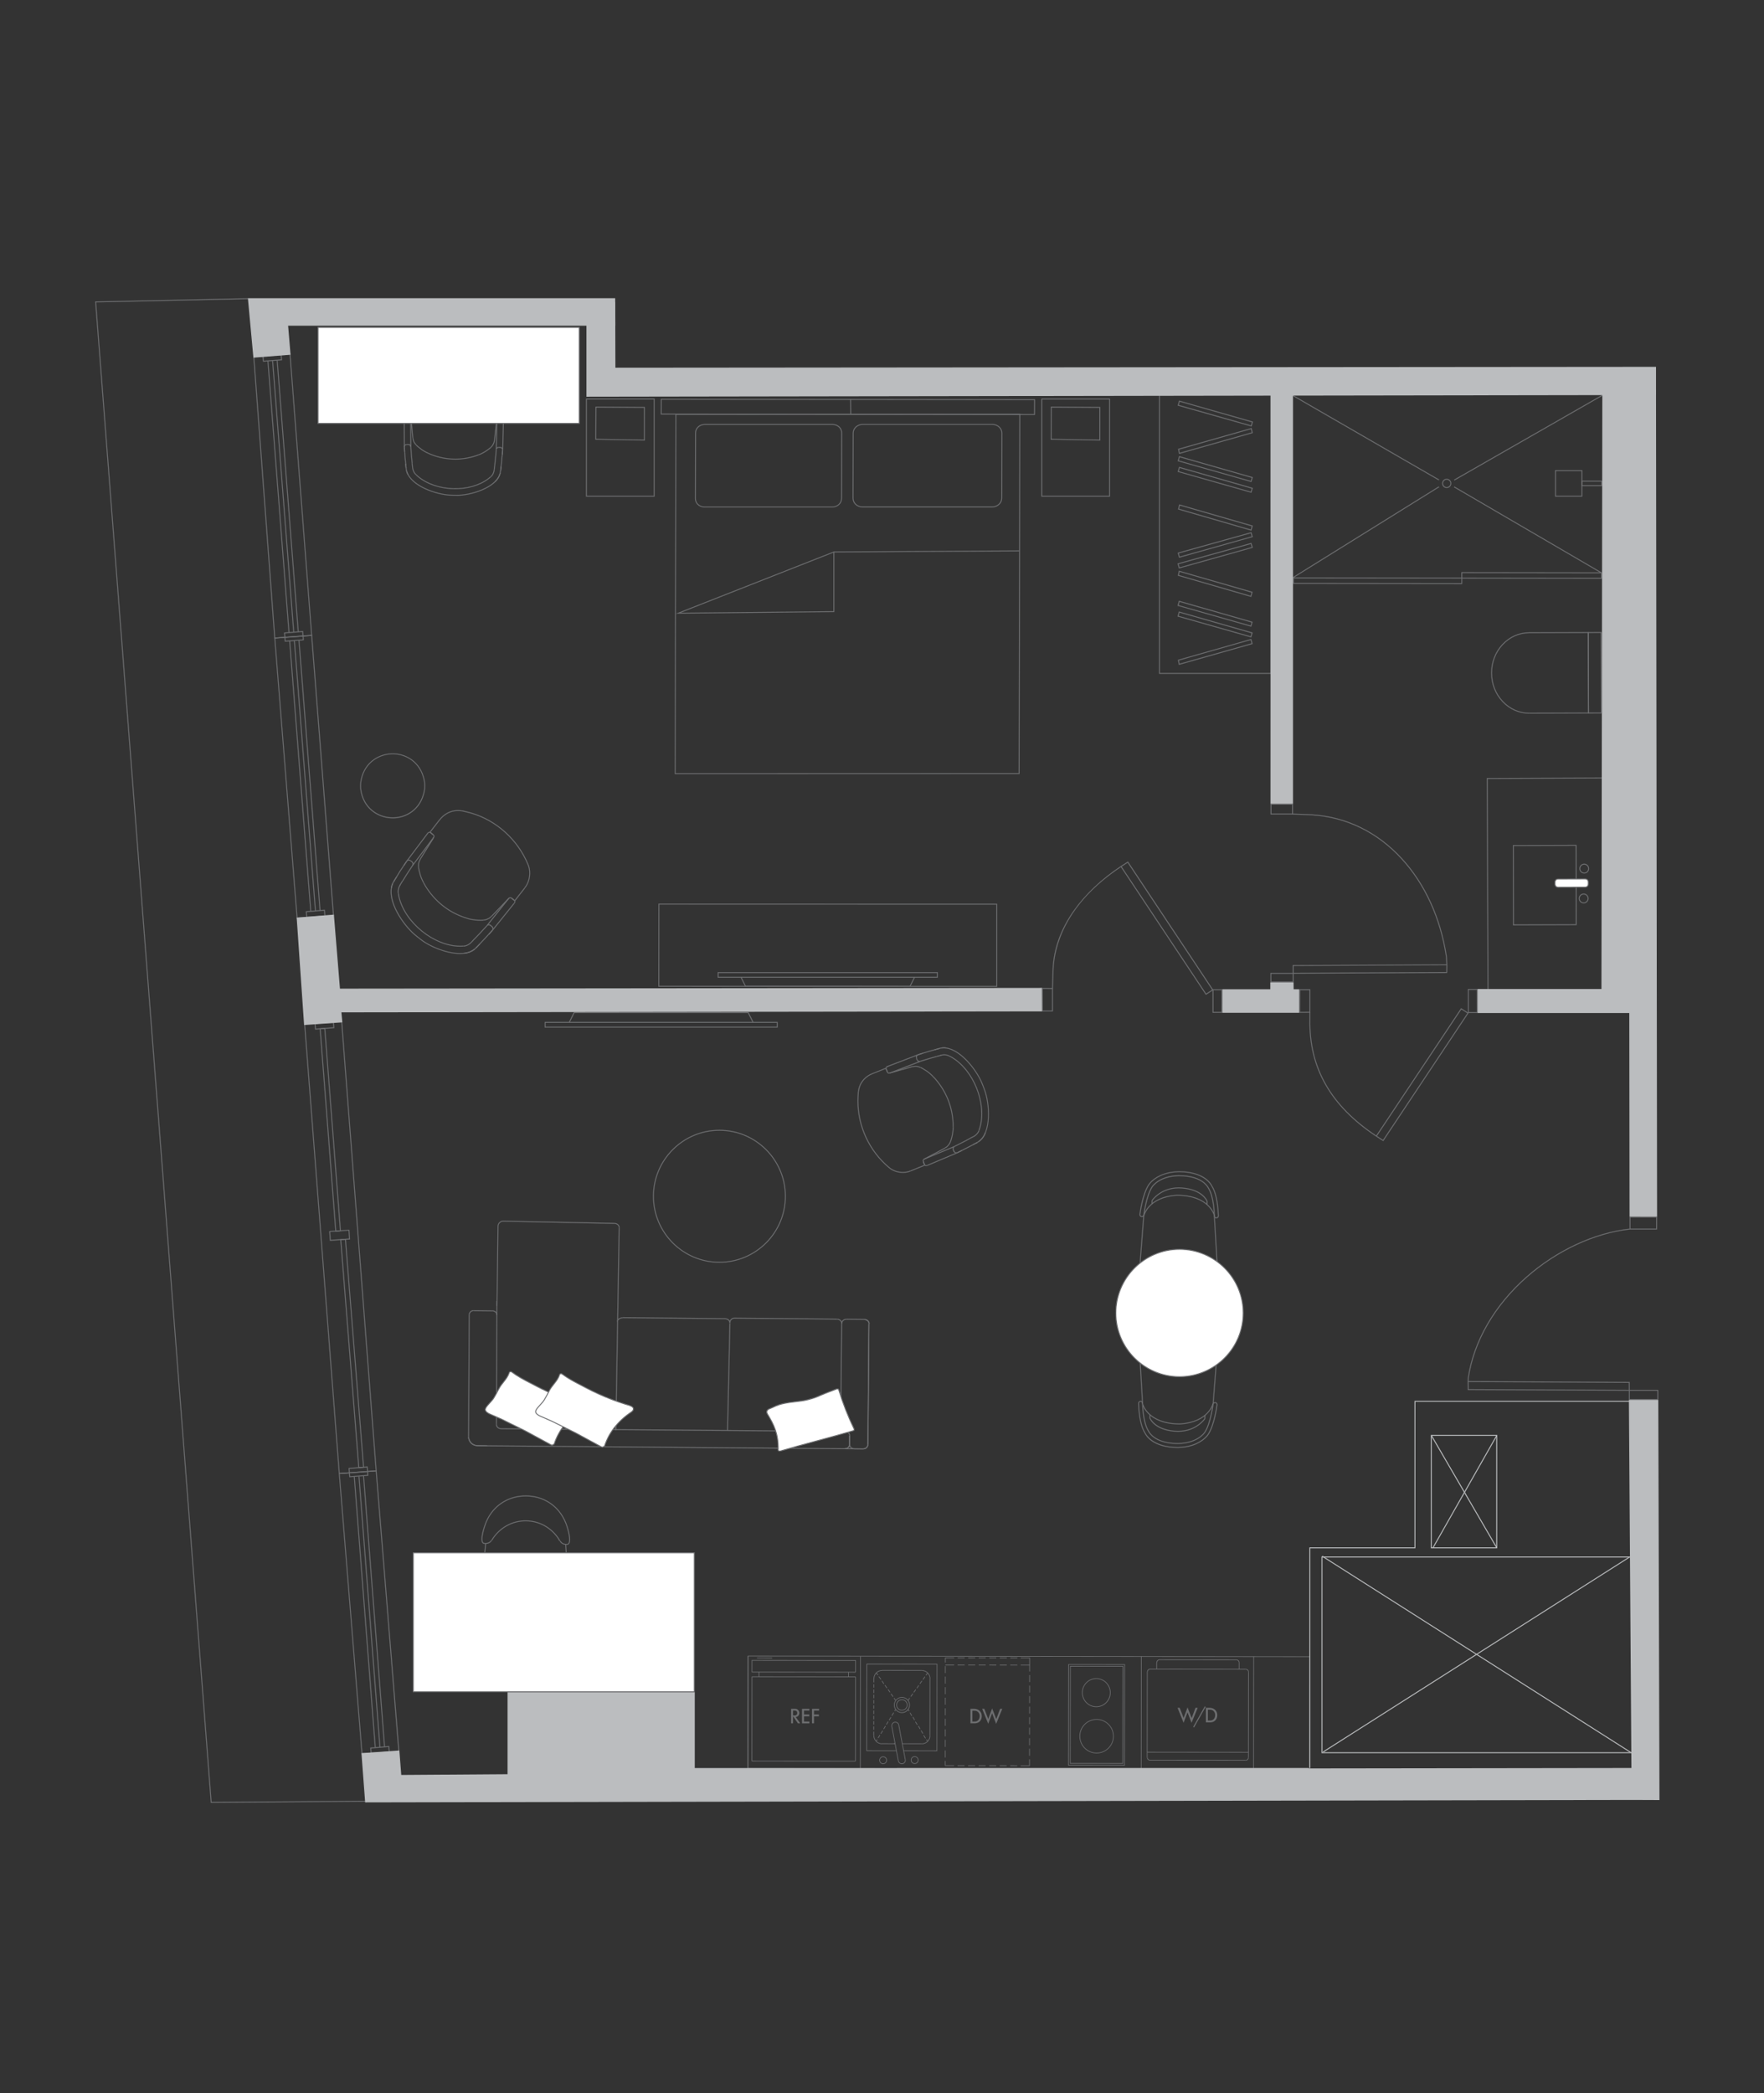 <?xml version="1.0" encoding="UTF-8"?><svg id="Layer_1" xmlns="http://www.w3.org/2000/svg" viewBox="0 0 946 1122"><rect x="0" y="0" width="946" height="1122" fill="#333333" stroke="none"/><path d="M147.11,342.33l-.02-.25-11.25-150.99,19.92-1.59.02.25,11.62,151.08-20.29,1.49ZM136.39,191.55l11.2,150.23,19.27-1.41-11.56-150.32-18.91,1.51Z" style="fill:#6d6e70;"/><path d="M193.91,940.34l-.02-.25-12.21-150.45.26-.02,20.04-1.44.02.25,12.19,150.54-20.27,1.37ZM182.22,790.12l12.15,149.69,19.25-1.3-12.12-149.77-19.28,1.39Z" style="fill:#6d6e70;"/><path d="M848.57,266.23h-14.63v-14.23h14.63v14.23ZM834.45,265.73h13.61v-13.22h-13.61v13.22Z" style="fill:#6d6e70;"/><path d="M859.23,260.57h-11.17v-2.91h11.17v2.91ZM848.57,260.07h10.16v-1.9h-10.16v1.9Z" style="fill:#6d6e70;"/><rect x="731.83" y="188.66" width=".51" height="91.49" transform="translate(162.94 751.1) rotate(-59.99)" style="fill:#6d6e70;"/><rect x="773.79" y="234.21" width="91.92" height=".51" transform="translate(-8.18 438.17) rotate(-29.78)" style="fill:#6d6e70;"/><rect x="819.06" y="238.28" width=".51" height="91.46" transform="translate(161.15 848.6) rotate(-59.74)" style="fill:#6d6e70;"/><rect x="686.16" y="285.12" width="92.52" height=".51" transform="translate(-40.26 429.73) rotate(-31.87)" style="fill:#6d6e70;"/><path d="M681.85,361.24h-60.28v-151.34h60.28v151.34ZM622.08,360.73h59.27v-150.32h-59.27v150.32Z" style="fill:#6d6e70;"/><polygon points="113.02 966.43 113 966.19 51.01 161.58 132.96 159.86 132.97 160.36 51.56 162.08 113.49 965.91 196.46 965.29 196.46 965.8 113.02 966.43" style="fill:#6d6e70;"/><path d="M198.94,941.73l-.41-4.93,10.24-.85.4,5-10.23.78ZM199.08,937.26l.33,3.93,9.21-.7-.32-3.99-9.22.76Z" style="fill:#6d6e70;"/><polygon points="480.06 934.9 472.98 934.89 472.98 934.53 480.06 934.54 480.06 934.9" style="fill:#6d6e70;"/><path d="M473.6,945.64h0c-.55,0-1.07-.22-1.46-.61-.39-.39-.6-.91-.6-1.46,0-.55.22-1.07.61-1.46.39-.39.91-.6,1.46-.6h0c.55,0,1.07.22,1.46.61.39.39.6.91.6,1.46,0,1.14-.93,2.06-2.06,2.06ZM473.6,941.88c-.94,0-1.7.76-1.7,1.7,0,.94.76,1.7,1.7,1.7h0c.94,0,1.7-.76,1.7-1.7,0-.45-.18-.88-.5-1.2-.32-.32-.75-.5-1.2-.5h0Z" style="fill:#6d6e70;"/><path d="M483.64,945.65c-.97,0-1.84-.69-2.03-1.68l.36-.07c.17.92,1.06,1.53,1.99,1.35.45-.08.83-.34,1.09-.71.26-.38.35-.83.27-1.28l.36-.07c.1.54-.01,1.09-.32,1.55s-.78.76-1.32.87c-.13.02-.26.04-.38.04Z" style="fill:#6d6e70;"/><path d="M490.52,945.56h0c-1.14,0-2.06-.93-2.06-2.07s.93-2.06,2.06-2.06h0c.55,0,1.07.22,1.46.61.39.39.6.91.6,1.46,0,.55-.22,1.07-.61,1.46-.39.39-.91.6-1.46.6ZM488.64,943.49h.18c0,.94.76,1.7,1.7,1.7h0c.45,0,.88-.18,1.2-.5.32-.32.5-.75.5-1.2s-.18-.88-.5-1.2c-.32-.32-.75-.5-1.2-.5h0c-.94,0-1.7.76-1.7,1.7h-.18Z" style="fill:#6d6e70;"/><polygon points="485.3 943.25 481.8 924.71 482.16 924.65 485.65 943.18 485.3 943.25" style="fill:#6d6e70;"/><polygon points="481.58 943.95 478.09 925.41 478.44 925.35 481.94 943.88 481.58 943.95" style="fill:#6d6e70;"/><path d="M478.12,925.44c-.1-.54.01-1.09.32-1.55.31-.46.78-.76,1.32-.87.54-.1,1.09.01,1.55.32.46.31.76.78.87,1.32l-.36.07c-.08-.45-.34-.83-.71-1.09-.38-.26-.83-.35-1.27-.27-.45.08-.83.34-1.09.71-.26.38-.35.83-.27,1.27l-.36.07Z" style="fill:#6d6e70;"/><path d="M494.35,934.97h0v-.36h0c2.32,0,4.21-1.89,4.21-4.21h.36c0,2.52-2.05,4.57-4.57,4.57Z" style="fill:#6d6e70;"/><path d="M473.01,934.95c-2.52,0-4.57-2.06-4.57-4.58h.36c0,2.32,1.88,4.21,4.21,4.22v.36Z" style="fill:#6d6e70;"/><polygon points="494.32 934.92 483.88 934.91 483.88 934.54 494.32 934.56 494.32 934.92" style="fill:#6d6e70;"/><polygon points="480.06 934.9 479.31 934.9 479.31 934.54 480.06 934.54 480.06 934.9" style="fill:#6d6e70;"/><path d="M588.1,939.9h-.01c-2.46,0-4.76-.96-6.5-2.7-1.73-1.74-2.69-4.05-2.69-6.5,0-2.46.96-4.76,2.7-6.5,1.74-1.73,4.04-2.68,6.49-2.68h.01c5.07,0,9.19,4.13,9.18,9.2,0,5.07-4.13,9.18-9.2,9.18ZM588.09,921.88c-2.35,0-4.57.91-6.23,2.58-1.67,1.67-2.59,3.88-2.59,6.24h0c0,2.36.91,4.58,2.58,6.25,1.67,1.67,3.88,2.59,6.24,2.59h.01c4.87,0,8.83-3.95,8.83-8.82,0-4.87-3.95-8.84-8.82-8.84h-.01Z" style="fill:#6d6e70;"/><polygon points="470.02 933.5 469.71 933.31 470.27 932.41 470.58 932.6 470.02 933.5" style="fill:#6d6e70;"/><rect x="470.47" y="930.71" width="1.87" height=".36" transform="translate(-569.61 859.67) rotate(-59.23)" style="fill:#6d6e70;"/><rect x="471.94" y="928.31" width="1.9" height=".36" transform="translate(-564.98 836.11) rotate(-57.92)" style="fill:#6d6e70;"/><rect x="473.44" y="925.9" width="1.87" height=".36" transform="translate(-564.02 859.86) rotate(-59.23)" style="fill:#6d6e70;"/><rect x="474.9" y="923.49" width="1.87" height=".36" transform="translate(-561.24 859.94) rotate(-59.23)" style="fill:#6d6e70;"/><rect x="476.37" y="921.08" width="1.9" height=".36" transform="translate(-556.79 836.47) rotate(-57.92)" style="fill:#6d6e70;"/><rect x="477.83" y="918.67" width="1.9" height=".36" transform="translate(-554.06 836.58) rotate(-57.92)" style="fill:#6d6e70;"/><polygon points="479.93 917.34 479.63 917.15 480.18 916.25 480.49 916.44 479.93 917.34" style="fill:#6d6e70;"/><rect x="486.69" y="910.72" width="1.52" height=".36" transform="translate(-539.72 800.05) rotate(-55.69)" style="fill:#6d6e70;"/><rect x="488.02" y="908.57" width="1.91" height=".36" transform="translate(-535.03 781) rotate(-54.61)" style="fill:#6d6e70;"/><polygon points="490.18 907.32 489.89 907.11 490.99 905.56 491.29 905.77 490.18 907.32" style="fill:#6d6e70;"/><rect x="491.28" y="903.95" width="1.88" height=".36" transform="translate(-532.26 803.29) rotate(-55.81)" style="fill:#6d6e70;"/><polygon points="493.45 902.71 493.16 902.5 494.26 900.94 494.56 901.15 493.45 902.71" style="fill:#6d6e70;"/><rect x="494.55" y="899.34" width="1.88" height=".36" transform="translate(-527.01 803.97) rotate(-55.81)" style="fill:#6d6e70;"/><rect x="496.25" y="897.18" width="1.55" height=".36" transform="translate(-521.53 775.61) rotate(-54.2)" style="fill:#6d6e70;"/><rect x="496.95" y="932.44" width=".36" height="1.09" transform="translate(-433.67 431.78) rotate(-33.65)" style="fill:#6d6e70;"/><rect x="495.7" y="929.98" width=".36" height="1.89" transform="translate(-417.37 403.2) rotate(-31.93)" style="fill:#6d6e70;"/><rect x="494.22" y="927.58" width=".36" height="1.87" transform="translate(-403.86 381.06) rotate(-30.61)" style="fill:#6d6e70;"/><rect x="492.77" y="925.17" width=".36" height="1.87" transform="translate(-402.83 379.99) rotate(-30.61)" style="fill:#6d6e70;"/><rect x="491.29" y="922.74" width=".36" height="1.89" transform="translate(-414.21 399.77) rotate(-31.93)" style="fill:#6d6e70;"/><rect x="489.81" y="920.34" width=".36" height="1.87" transform="translate(-400.79 377.81) rotate(-30.61)" style="fill:#6d6e70;"/><rect x="488.36" y="917.93" width=".36" height="1.87" transform="translate(-399.66 376.56) rotate(-30.59)" style="fill:#6d6e70;"/><rect x="487.11" y="916.28" width=".36" height="1.06" transform="translate(-406.41 388.32) rotate(-31.41)" style="fill:#6d6e70;"/><rect x="479.71" y="910.12" width=".36" height="1.55" transform="translate(-441.61 451.69) rotate(-35.73)" style="fill:#6d6e70;"/><rect x="478.2" y="907.78" width=".36" height="1.91" transform="translate(-437.08 443.36) rotate(-35.29)" style="fill:#6d6e70;"/><rect x="476.57" y="905.48" width=".36" height="1.88" transform="translate(-425.42 421.68) rotate(-34.01)" style="fill:#6d6e70;"/><rect x="474.94" y="903.16" width=".36" height="1.91" transform="translate(-434.77 440.16) rotate(-35.26)" style="fill:#6d6e70;"/><rect x="473.32" y="900.86" width=".36" height="1.88" transform="translate(-423.35 418.98) rotate(-34)" style="fill:#6d6e70;"/><rect x="471.69" y="898.53" width=".36" height="1.91" transform="translate(-432.94 437.9) rotate(-35.29)" style="fill:#6d6e70;"/><polygon points="470.67 898.06 469.76 896.81 470.06 896.59 470.96 897.85 470.67 898.06" style="fill:#6d6e70;"/><polygon points="502.63 938.7 484.58 938.67 484.58 938.31 502.27 938.33 502.32 892.25 465.03 892.21 464.97 938.29 480.76 938.31 480.76 938.67 464.61 938.65 464.61 938.47 464.67 891.84 464.85 891.84 502.69 891.89 502.69 892.07 502.63 938.7" style="fill:#6d6e70;"/><polygon points="494.37 895.6 473.03 895.58 473.03 895.22 494.37 895.24 494.37 895.6" style="fill:#6d6e70;"/><path d="M498.96,899.87h-.36c0-2.32-1.88-4.21-4.21-4.22v-.36c2.52,0,4.57,2.06,4.57,4.58Z" style="fill:#6d6e70;"/><path d="M468.84,899.84h-.36c0-2.52,2.05-4.57,4.58-4.57h0v.36h0c-2.32,0-4.21,1.89-4.21,4.21Z" style="fill:#6d6e70;"/><polygon points="498.88 930.37 498.51 930.37 498.55 899.85 498.91 899.85 498.88 930.37" style="fill:#6d6e70;"/><path d="M483.68,918.24h0c-1.14,0-2.21-.45-3.02-1.25-.81-.81-1.25-1.88-1.25-3.02h.18-.18c0-1.14.45-2.22,1.26-3.02.81-.8,1.88-1.25,3.02-1.25h0c2.36,0,4.27,1.92,4.27,4.28,0,2.36-1.92,4.27-4.27,4.27ZM483.67,910.05c-1.04,0-2.02.4-2.76,1.14-.74.74-1.15,1.72-1.15,2.76s.4,2.03,1.14,2.77c.74.74,1.72,1.15,2.76,1.15h0c2.15,0,3.91-1.75,3.91-3.91,0-2.16-1.75-3.91-3.91-3.91h0Z" style="fill:#6d6e70;"/><path d="M483.67,916.98c-1.67,0-3.02-1.36-3.02-3.02s1.36-3.02,3.02-3.02h0c1.66,0,3.02,1.36,3.01,3.02,0,1.66-1.36,3.02-3.02,3.02ZM480.84,913.96h.18c0,1.46,1.19,2.66,2.65,2.66,1.46,0,2.66-1.19,2.66-2.65,0-1.46-1.19-2.66-2.65-2.66h0c-1.46,0-2.65,1.19-2.66,2.65h-.18Z" style="fill:#6d6e70;"/><polygon points="468.78 901.87 468.42 901.87 468.42 899.81 468.78 899.81 468.78 901.87" style="fill:#6d6e70;"/><polygon points="468.78 904.68 468.42 904.68 468.42 902.82 468.78 902.82 468.78 904.68" style="fill:#6d6e70;"/><polygon points="468.78 907.54 468.41 907.54 468.42 905.64 468.78 905.64 468.78 907.54" style="fill:#6d6e70;"/><polygon points="468.77 910.36 468.41 910.36 468.41 908.45 468.78 908.45 468.77 910.36" style="fill:#6d6e70;"/><polygon points="468.77 913.17 468.41 913.17 468.41 911.31 468.77 911.31 468.77 913.17" style="fill:#6d6e70;"/><polygon points="468.77 915.98 468.4 915.98 468.4 914.12 468.77 914.12 468.77 915.98" style="fill:#6d6e70;"/><polygon points="468.76 918.84 468.4 918.84 468.4 916.93 468.77 916.93 468.76 918.84" style="fill:#6d6e70;"/><polygon points="468.76 921.65 468.4 921.65 468.4 919.75 468.76 919.75 468.76 921.65" style="fill:#6d6e70;"/><polygon points="468.76 924.47 468.39 924.47 468.39 922.61 468.76 922.61 468.76 924.47" style="fill:#6d6e70;"/><polygon points="468.75 927.28 468.39 927.28 468.39 925.42 468.76 925.42 468.75 927.28" style="fill:#6d6e70;"/><polygon points="468.75 930.34 468.39 930.34 468.39 928.23 468.75 928.23 468.75 930.34" style="fill:#6d6e70;"/><polygon points="511.69 892.71 506.97 892.71 506.97 892.34 511.69 892.35 511.69 892.71" style="fill:#6d6e70;"/><polygon points="517.32 892.72 513.55 892.71 513.55 892.35 517.32 892.36 517.32 892.72" style="fill:#6d6e70;"/><polygon points="522.99 892.73 519.23 892.72 519.23 892.36 522.99 892.36 522.99 892.73" style="fill:#6d6e70;"/><polygon points="528.62 892.73 524.85 892.73 524.85 892.36 528.62 892.37 528.62 892.73" style="fill:#6d6e70;"/><polygon points="534.29 892.74 530.52 892.73 530.52 892.37 534.29 892.38 534.29 892.74" style="fill:#6d6e70;"/><polygon points="539.91 892.75 536.15 892.74 536.15 892.38 539.91 892.38 539.91 892.75" style="fill:#6d6e70;"/><polygon points="545.59 892.75 541.82 892.75 541.82 892.38 545.59 892.39 545.59 892.75" style="fill:#6d6e70;"/><polygon points="552.34 895.99 551.98 895.99 551.98 892.76 547.44 892.75 547.44 892.39 552.35 892.4 552.34 895.99" style="fill:#6d6e70;"/><polygon points="552.34 901.67 551.97 901.67 551.98 897.9 552.34 897.9 552.34 901.67" style="fill:#6d6e70;"/><polygon points="552.33 907.29 551.97 907.29 551.97 903.52 552.33 903.52 552.33 907.29" style="fill:#6d6e70;"/><polygon points="552.32 912.96 551.96 912.96 551.96 909.2 552.33 909.2 552.32 912.96" style="fill:#6d6e70;"/><polygon points="552.32 918.59 551.95 918.59 551.96 914.82 552.32 914.82 552.32 918.59" style="fill:#6d6e70;"/><polygon points="552.31 924.26 551.95 924.26 551.95 920.5 552.31 920.5 552.31 924.26" style="fill:#6d6e70;"/><polygon points="552.3 929.89 551.94 929.89 551.94 926.12 552.31 926.12 552.3 929.89" style="fill:#6d6e70;"/><polygon points="552.3 935.56 551.93 935.56 551.94 931.79 552.3 931.79 552.3 935.56" style="fill:#6d6e70;"/><polygon points="552.29 941.18 551.93 941.18 551.93 937.42 552.29 937.42 552.29 941.18" style="fill:#6d6e70;"/><polygon points="552.28 946.69 547.38 946.68 547.38 946.32 551.92 946.32 551.92 943.09 552.29 943.09 552.28 946.69" style="fill:#6d6e70;"/><polygon points="545.52 946.68 541.76 946.68 541.76 946.31 545.52 946.32 545.52 946.68" style="fill:#6d6e70;"/><polygon points="539.85 946.67 536.08 946.67 536.08 946.31 539.85 946.31 539.85 946.67" style="fill:#6d6e70;"/><polygon points="534.23 946.67 530.46 946.66 530.46 946.3 534.23 946.3 534.23 946.67" style="fill:#6d6e70;"/><polygon points="528.55 946.66 524.79 946.66 524.79 946.29 528.55 946.3 528.55 946.66" style="fill:#6d6e70;"/><polygon points="522.93 946.65 519.16 946.65 519.16 946.29 522.93 946.29 522.93 946.65" style="fill:#6d6e70;"/><polygon points="517.25 946.65 513.49 946.64 513.49 946.28 517.25 946.28 517.25 946.65" style="fill:#6d6e70;"/><polygon points="511.63 946.64 506.91 946.63 506.91 946.27 511.63 946.28 511.63 946.64" style="fill:#6d6e70;"/><polygon points="552.35 892.58 551.98 892.58 551.99 888.94 547.45 888.94 547.45 888.57 552.35 888.58 552.35 892.58" style="fill:#6d6e70;"/><polygon points="545.59 888.94 541.82 888.93 541.82 888.57 545.59 888.57 545.59 888.94" style="fill:#6d6e70;"/><polygon points="539.92 888.93 536.15 888.93 536.15 888.56 539.92 888.57 539.92 888.93" style="fill:#6d6e70;"/><polygon points="534.29 888.92 530.53 888.92 530.53 888.56 534.29 888.56 534.29 888.92" style="fill:#6d6e70;"/><polygon points="528.62 888.92 524.85 888.91 524.85 888.55 528.62 888.55 528.62 888.92" style="fill:#6d6e70;"/><polygon points="523 888.91 519.23 888.91 519.23 888.54 523 888.55 523 888.91" style="fill:#6d6e70;"/><polygon points="517.32 888.9 513.56 888.9 513.56 888.54 517.32 888.54 517.32 888.9" style="fill:#6d6e70;"/><polygon points="507.16 891.22 506.79 891.22 506.8 888.53 511.7 888.53 511.7 888.9 507.16 888.89 507.16 891.22" style="fill:#6d6e70;"/><polygon points="507.15 896.89 506.79 896.89 506.79 893.13 507.15 893.13 507.15 896.89" style="fill:#6d6e70;"/><polygon points="507.14 902.52 506.78 902.52 506.78 898.75 507.15 898.75 507.14 902.52" style="fill:#6d6e70;"/><polygon points="507.14 908.19 506.77 908.19 506.78 904.43 507.14 904.43 507.14 908.19" style="fill:#6d6e70;"/><polygon points="507.13 913.82 506.77 913.82 506.77 910.05 507.14 910.05 507.13 913.82" style="fill:#6d6e70;"/><polygon points="507.12 919.49 506.76 919.49 506.76 915.72 507.13 915.72 507.12 919.49" style="fill:#6d6e70;"/><polygon points="507.12 925.11 506.75 925.11 506.76 921.35 507.12 921.35 507.12 925.11" style="fill:#6d6e70;"/><polygon points="507.11 930.79 506.75 930.79 506.75 927.02 507.12 927.02 507.11 930.79" style="fill:#6d6e70;"/><polygon points="507.1 936.41 506.74 936.41 506.74 932.64 507.11 932.64 507.1 936.41" style="fill:#6d6e70;"/><polygon points="507.1 942.08 506.73 942.08 506.74 938.32 507.1 938.32 507.1 942.08" style="fill:#6d6e70;"/><polygon points="507.09 946.45 506.73 946.45 506.73 943.94 507.1 943.94 507.09 946.45" style="fill:#6d6e70;"/><path d="M603.25,946.45h-.18l-30.26-.03v-.18l.06-54.16h.18l30.26.04v.18l-.06,54.16ZM573.17,946.05l29.71.03.06-53.61-29.71-.04-.06,53.61Z" style="fill:#6d6e70;"/><path d="M602.3,945.49h-.18l-28.35-.03v-.18l.06-52.25h.18l28.35.03v.18l-.06,52.25ZM574.13,945.09l27.81.03.06-51.71-27.81-.03-.06,51.71Z" style="fill:#6d6e70;"/><path d="M587.92,915.1h0c-4.24,0-7.68-3.48-7.68-7.75,0-2.07.8-4.01,2.26-5.47,1.45-1.46,3.38-2.26,5.43-2.26h0c4.24,0,7.68,3.48,7.68,7.75,0,4.26-3.45,7.73-7.69,7.73ZM587.92,899.98c-1.95,0-3.79.76-5.17,2.15-1.39,1.39-2.15,3.24-2.15,5.21,0,4.07,3.28,7.38,7.32,7.38h0c4.03,0,7.32-3.3,7.32-7.37,0-4.07-3.28-7.38-7.32-7.38h0Z" style="fill:#6d6e70;"/><path d="M702.56,948.52h-.18l-301.45-.35v-.18l.07-60.44h.18l301.45.35v.18l-.07,60.44ZM401.29,947.8l300.91.35.07-59.89-300.91-.35-.07,59.89Z" style="fill:#6d6e70;"/><polygon points="672.44 948.3 672.08 948.3 672.15 888.05 672.51 888.05 672.44 948.3" style="fill:#6d6e70;"/><polygon points="612.18 948.23 611.82 948.23 611.89 887.98 612.26 887.98 612.18 948.23" style="fill:#6d6e70;"/><polygon points="458.82 896.57 403.28 896.5 403.28 896.14 458.82 896.2 458.82 896.57" style="fill:#6d6e70;"/><polygon points="458.76 944.27 403.23 944.2 403.23 943.84 458.76 943.91 458.76 944.27" style="fill:#6d6e70;"/><polygon points="458.81 899.08 403.28 899.01 403.28 898.65 458.81 898.71 458.81 899.08" style="fill:#6d6e70;"/><polygon points="407.23 898.84 406.86 898.84 406.87 896.33 407.23 896.33 407.23 898.84" style="fill:#6d6e70;"/><polygon points="403.41 944.02 403.04 944.02 403.1 898.83 403.46 898.83 403.41 944.02" style="fill:#6d6e70;"/><polygon points="455.23 898.89 454.87 898.89 454.87 896.38 455.23 896.38 455.23 898.89" style="fill:#6d6e70;"/><polygon points="458.94 944.09 458.58 944.09 458.63 898.9 458.99 898.9 458.94 944.09" style="fill:#6d6e70;"/><polygon points="414.09 888.98 405.95 888.97 405.95 888.61 414.09 888.62 414.09 888.98" style="fill:#6d6e70;"/><polygon points="459 896.39 458.64 896.39 458.64 890.29 403.47 890.23 403.46 896.32 403.1 896.32 403.11 889.86 403.29 889.86 459 889.93 459 896.39" style="fill:#6d6e70;"/><polygon points="461.55 948.06 461.19 948.06 461.26 887.8 461.62 887.8 461.55 948.06" style="fill:#6d6e70;"/><polygon points="401.29 947.99 400.93 947.99 401 887.73 401.37 887.73 401.29 947.99" style="fill:#6d6e70;"/><path d="M615.51,896.24h-.36c0-.46.17-.89.49-1.21.31-.32.73-.5,1.18-.5h0v.36h0c-.34,0-.67.14-.91.39-.25.26-.38.6-.38.96Z" style="fill:#6d6e70;"/><polygon points="669.68 942.07 669.32 942.07 669.37 896.28 669.74 896.28 669.68 942.07" style="fill:#6d6e70;"/><path d="M668.02,943.81h0v-.36h0c.34,0,.67-.14.91-.39.25-.26.38-.6.38-.96h.36c0,.46-.17.89-.49,1.21-.31.32-.73.5-1.18.5Z" style="fill:#6d6e70;"/><polygon points="663.04 889.93 621.81 889.88 621.81 889.52 663.04 889.56 663.04 889.93" style="fill:#6d6e70;"/><path d="M664.72,891.28h-.36c0-.74-.58-1.35-1.3-1.35v-.36c.92,0,1.66.77,1.66,1.72Z" style="fill:#6d6e70;"/><polygon points="668.05 894.96 616.79 894.89 616.79 894.53 668.05 894.59 668.05 894.96" style="fill:#6d6e70;"/><path d="M669.74,896.31h-.36c0-.74-.58-1.35-1.3-1.35v-.36c.92,0,1.66.77,1.66,1.72Z" style="fill:#6d6e70;"/><polygon points="669.51 939.49 615.23 939.43 615.23 939.07 669.51 939.13 669.51 939.49" style="fill:#6d6e70;"/><polygon points="667.99 943.76 616.73 943.7 616.73 943.34 667.99 943.4 667.99 943.76" style="fill:#6d6e70;"/><polygon points="620.48 894.72 620.12 894.72 620.12 891.2 620.49 891.2 620.48 894.72" style="fill:#6d6e70;"/><path d="M620.54,891.23h-.36c0-.46.17-.89.49-1.21.31-.32.73-.5,1.18-.5h0v.36h0c-.34,0-.67.14-.91.39-.25.26-.38.59-.38.96Z" style="fill:#6d6e70;"/><polygon points="664.72 894.77 664.35 894.77 664.36 891.26 664.72 891.26 664.72 894.77" style="fill:#6d6e70;"/><polygon points="615.4 942.01 615.04 942.01 615.1 896.22 615.46 896.22 615.4 942.01" style="fill:#6d6e70;"/><path d="M616.75,943.75c-.44,0-.85-.17-1.16-.48-.32-.33-.5-.76-.5-1.23h.36c0,.37.14.72.4.97.24.24.56.38.9.38v.36Z" style="fill:#6d6e70;"/><path d="M775.66,517.16l-.25-4.43c-3.15-20.57-11.41-38.64-23.88-52.25-12.96-14.15-29.53-22.26-47.91-23.44l-10.6-.42.02-.51,10.61.42c18.52,1.19,35.2,9.36,48.26,23.6,12.54,13.68,20.84,31.85,24.01,52.54l.25,4.46-.51.03Z" style="fill:#6d6e70;"/><path d="M693.73,526.64l-12.43-.02v-5.11s12.43,0,12.43,0v5.12ZM681.8,526.11h11.42s0-4.09,0-4.09h-11.43s.01,4.09.01,4.09Z" style="fill:#6d6e70;"/><path d="M693.41,436.62h-12.06v-5.78h12.06v5.78ZM681.86,436.11h11.04v-4.77h-11.04v4.77Z" style="fill:#6d6e70;"/><path d="M693.22,521.96v-4.63h.25s82.7-.43,82.7-.43l-.06,4.67h-.25s-82.64.39-82.64.39ZM693.73,517.83v3.61l81.88-.39.05-3.66-81.93.43Z" style="fill:#6d6e70;"/><path d="M874.03,745.54h-.26s-86.67-.4-86.67-.4l-.06-4.81,86.95.45.04,4.76ZM787.61,744.64l85.91.4-.03-3.74-85.93-.44.05,3.79Z" style="fill:#6d6e70;"/><path d="M889.3,750.48h-15.75v-5.44s15.75,0,15.75,0v5.45ZM874.06,749.97h14.73v-4.43s-14.74,0-14.74,0v4.43Z" style="fill:#6d6e70;"/><path d="M787.54,740.51l-.51-.03.09-1.72c2.96-19.86,14.13-39.18,31.45-54.42,16.2-14.25,36.41-23.64,55.46-25.76l.06.5c-18.94,2.11-39.05,11.46-55.18,25.64-17.23,15.16-28.34,34.37-31.28,54.09l-.09,1.7Z" style="fill:#6d6e70;"/><path d="M888.64,659.09h-14.74v-6.97h14.77l-.03,6.97ZM874.41,658.58h13.72l.02-5.95h-13.75v5.95Z" style="fill:#6d6e70;"/><path d="M651.08,682.06h-38.12c-1.14,0-2.06-.87-2.06-1.94l2.21-28.24c.02-.13,2.17-10.46,18.12-11.42,17.7.1,20.22,10.93,20.24,11.04v.04s1.67,28.57,1.67,28.57c0,1.09-.93,1.96-2.06,1.96ZM631.25,640.97c-15.54.94-17.61,10.88-17.63,10.98l-2.21,28.19c0,.77.7,1.41,1.55,1.41h38.12c.86,0,1.55-.64,1.55-1.43l-1.66-28.53c-.12-.48-2.79-10.53-19.72-10.62Z" style="fill:#6d6e70;"/><path d="M647.56,645.65h-.51s.03-1.68.03-1.68c-.23-.53-2.8-6-12.96-6.87l-.2-.02c-10.31-.81-15.32,5.83-15.8,6.51l-.08,1.8-.51-.02.09-1.87.04-.13c.05-.08,5.19-7.68,16.31-6.79l.19.02c10.97.94,13.32,6.99,13.41,7.24l.02.09-.03,1.72Z" style="fill:#6d6e70;"/><path d="M652.3,653.1c-.3,0-.59-.1-.82-.29-.27-.22-.45-.53-.49-.88,0,0,0-.05,0-.11-.04-1.72-.39-10.52-3.12-14.73l-.05-.09c-.66-1.34-3.56-5.75-13.16-6.44l-2.41-.08c-10.37.18-13.98,5.61-14.13,5.84-3.13,4.62-4.43,14.85-4.44,14.95-.09.72-.74,1.25-1.48,1.15-.35-.04-.67-.22-.89-.5-.22-.28-.31-.62-.27-.97.06-.44,1.38-10.95,4.86-16.07.02-.03,2.38-3.83,8.62-5.83h0c2.35-.76,4.97-1.16,7.78-1.21l2.52.09c11.15.8,14.54,6.17,15.32,7.79,1.98,3.06,3.18,8.44,3.47,15.57,0,.19.01.3.02.34.04.35-.06.69-.29.97-.22.28-.54.45-.89.49-.05,0-.1,0-.15,0ZM632.26,629.97l2.43.08c9.88.71,12.9,5.33,13.59,6.72,2.75,4.26,3.16,12.58,3.22,15.03v.08c.02.2.13.39.3.53.17.14.38.2.6.17.22-.02.41-.13.55-.3.14-.17.2-.38.18-.6,0-.04-.01-.17-.02-.38-.28-6.94-1.48-12.37-3.38-15.3l-.04-.07c-.53-1.11-3.74-6.7-14.88-7.51l-2.5-.09c-2.75.05-5.32.45-7.62,1.19h0c-6.06,1.95-8.33,5.59-8.35,5.62-3.41,5.03-4.77,15.75-4.78,15.86-.03.21.03.42.16.59.13.17.33.28.54.3.46.05.86-.26.91-.71.01-.1,1.33-10.45,4.53-15.17.15-.24,3.91-5.89,14.56-6.07Z" style="fill:#6d6e70;"/><path d="M632.73,763.58c-17.7-.1-20.22-10.93-20.24-11.04v-.04s-1.67-28.57-1.67-28.57c0-1.09.92-1.96,2.06-1.96h38.12c1.14,0,2.06.87,2.06,1.94l-2.21,28.24c-.02.13-2.17,10.46-18.12,11.42ZM613,752.45c.12.48,2.79,10.53,19.72,10.62,15.54-.94,17.61-10.88,17.63-10.98l2.21-28.19c0-.77-.7-1.41-1.55-1.41h-38.12c-.86,0-1.55.64-1.55,1.43l1.66,28.54Z" style="fill:#6d6e70;"/><path d="M631.77,767.53c-.57,0-1.16-.02-1.77-.07h-.19c-10.97-.95-13.32-7-13.41-7.26l-.02-.09.03-1.72h.51s-.03,1.68-.03,1.68c.23.53,2.8,6,12.96,6.87h.17c10.37.82,15.35-5.81,15.83-6.49l.08-1.8.51.02-.09,1.87-.04.13c-.05.07-4.64,6.86-14.54,6.86Z" style="fill:#6d6e70;"/><path d="M631.66,776.19l-2.52-.09c-11.14-.8-14.54-6.17-15.31-7.79-1.98-3.06-3.18-8.44-3.47-15.57,0-.19-.01-.3-.02-.34-.04-.35.06-.69.29-.97.22-.28.54-.45.89-.49.35-.04.7.06.97.28.27.22.45.53.49.88,0,.01,0,.04,0,.1.04,1.72.38,10.51,3.12,14.74l.05.09c.66,1.34,3.56,5.75,13.16,6.44l2.41.08c10.37-.18,13.98-5.61,14.13-5.84,3.09-4.56,4.43-14.85,4.44-14.95.09-.72.74-1.23,1.48-1.15.35.04.67.22.89.5.22.28.31.62.27.97-.06.45-1.41,10.98-4.86,16.07-.02.03-2.38,3.83-8.62,5.83-2.35.75-4.96,1.16-7.78,1.21ZM611.67,751.44s-.06,0-.1,0c-.22.02-.41.13-.55.3-.14.17-.2.38-.18.59,0,.04.01.17.02.38.28,6.94,1.48,12.37,3.38,15.3l.04.07c.53,1.11,3.75,6.7,14.88,7.5l2.5.09c2.75-.05,5.32-.45,7.62-1.19h0c6.06-1.95,8.33-5.59,8.35-5.62,3.39-5,4.73-15.42,4.78-15.86.03-.21-.03-.42-.16-.59-.13-.17-.33-.28-.54-.3-.45-.05-.86.26-.91.71-.01.1-1.32,10.44-4.53,15.17-.15.24-3.91,5.89-14.56,6.07l-2.43-.08c-9.88-.71-12.9-5.33-13.59-6.72-2.76-4.27-3.16-12.59-3.22-15.04v-.07c-.02-.2-.13-.39-.3-.53-.14-.12-.32-.18-.51-.18Z" style="fill:#6d6e70;"/><rect x="274.33" y="479.17" width="8.76" height=".51" transform="translate(-270.56 403.07) rotate(-51.91)" style="fill:#6d6e70;"/><path d="M236.14,439.47l-.4-.31.69-.88c2.91-2.97,6.36-4.31,10.25-4l1.12.13-.06.5-1.11-.13c-3.73-.29-7.04,1-9.82,3.83l-.67.86Z" style="fill:#6d6e70;"/><path d="M281.57,476.11l-.4-.31.69-.88c1.99-3.09,2.53-7.15,1.39-10.6l-.41-1-.98-2.19c-6.23-12.99-18.14-22.61-31.86-25.71l-2.33-.53.11-.5,2.33.53c13.87,3.14,25.91,12.86,32.21,26l.99,2.2.42,1.02c1.19,3.6.63,7.83-1.46,11.07l-.7.9Z" style="fill:#6d6e70;"/><polygon points="230.75 446.32 230.35 446.01 235.71 439.09 236.11 439.41 230.75 446.32" style="fill:#6d6e70;"/><polygon points="259.35 493.47 259.28 492.96 260.06 492.86 260.78 492.66 262.18 492.02 262.79 491.57 263.33 491.05 263.68 491.41 263.11 491.96 262.44 492.45 261.7 492.81 260.95 493.14 260.15 493.36 259.35 493.47" style="fill:#6d6e70;"/><polygon points="257.93 493.55 256.51 493.53 255.06 493.43 253.64 493.24 252.2 492.99 250.83 492.66 250.95 492.16 252.31 492.49 253.72 492.74 255.11 492.93 256.53 493.02 257.93 493.05 259.35 492.98 259.37 493.49 257.93 493.55" style="fill:#6d6e70;"/><path d="M250.84,492.61l-1.89-.58c-8.76-2.99-16.02-8.84-20.99-16.91l-.96-1.71.44-.25.95,1.7c4.9,7.96,12.07,13.73,20.71,16.69l1.88.58-.15.49Z" style="fill:#6d6e70;"/><polygon points="226.99 473.39 226.35 472.13 225.74 470.77 225.23 469.38 224.47 466.54 224.2 465.07 224.71 464.98 224.97 466.43 225.71 469.22 226.21 470.58 226.81 471.91 227.44 473.16 226.99 473.39" style="fill:#6d6e70;"/><polygon points="224.22 464.99 224.18 464.22 224.2 463.45 224.27 462.65 224.51 461.82 224.83 461.09 225.21 460.35 225.66 460.58 225.29 461.31 224.99 462 224.77 462.74 224.7 463.48 224.69 464.21 224.73 464.97 224.22 464.99" style="fill:#6d6e70;"/><rect x="222.33" y="454.67" width="13.03" height=".51" transform="translate(-278.21 407.88) rotate(-57.99)" style="fill:#6d6e70;"/><rect x="274.73" y="481.51" width=".51" height=".99" transform="translate(-273.99 400.92) rotate(-51.89)" style="fill:#6d6e70;"/><rect x="261.55" y="486.3" width="12.99" height=".51" transform="translate(-268.77 343.66) rotate(-46.24)" style="fill:#6d6e70;"/><rect x="252.35" y="503.97" width="2.54" height=".51" transform="translate(-288.22 346.18) rotate(-47.04)" style="fill:#6d6e70;"/><polygon points="272.78 482.06 272.39 481.72 272.57 481.52 272.83 481.3 273.15 481.69 272.93 481.88 272.78 482.06" style="fill:#6d6e70;"/><path d="M255.52,508.2s-.06,0-.09-.02c-.13-.05-.22-.2-.17-.33.05-.13.17-.21.3-.16l.05.02c.13.05.2.19.15.33-.04.1-.13.17-.24.17Z" style="fill:#6d6e70;"/><polygon points="275.8 484.53 275.45 484.17 275.6 483.99 276 484.3 275.8 484.53" style="fill:#6d6e70;"/><polygon points="210.09 476.07 209.59 475.97 209.72 475.32 209.89 474.71 210.33 473.5 210.81 473.67 210.37 474.87 210.21 475.44 210.09 476.07" style="fill:#6d6e70;"/><polygon points="255.42 508.3 255.07 507.93 255.22 507.75 255.62 508.06 255.42 508.3" style="fill:#6d6e70;"/><path d="M248.8,511.3l-.06-.5.77-.1c1.76-.3,2.76-.69,4.24-1.67l.63-.46.3.41-.64.47c-1.56,1.03-2.6,1.44-4.46,1.75l-.78.1Z" style="fill:#6d6e70;"/><path d="M246.85,507.47c-14.26,0-30.06-12.79-33.21-26.94l-.27-1.57.5-.09.27,1.56c3.11,13.93,18.66,26.53,32.71,26.53.06,0,.11,0,.17,0l1.48-.05.02.51-1.49.05c-.06,0-.12,0-.18,0Z" style="fill:#6d6e70;"/><polygon points="213.36 478.94 213.28 478.15 213.31 477.32 213.45 476.47 213.67 475.71 214.01 474.93 214.39 474.19 214.84 474.42 214.47 475.15 214.15 475.88 213.94 476.58 213.81 477.37 213.78 478.14 213.86 478.89 213.36 478.94" style="fill:#6d6e70;"/><polygon points="248.58 507.44 248.52 506.93 249.29 506.83 250.01 506.63 250.72 506.32 251.37 505.93 251.99 505.48 252.59 504.96 252.92 505.34 252.31 505.87 251.65 506.36 250.95 506.77 250.18 507.11 249.39 507.33 248.58 507.44" style="fill:#6d6e70;"/><rect x="210.67" y="470.88" width="2.7" height=".51" transform="translate(-300.3 404.4) rotate(-58.35)" style="fill:#6d6e70;"/><path d="M211.35,472.56s-.06,0-.09-.02c-.13-.05-.22-.21-.17-.34.05-.13.17-.2.31-.16l.05.02c.13.05.2.2.15.33-.04.1-.14.16-.24.16Z" style="fill:#6d6e70;"/><rect x="217.53" y="456.14" width="18.84" height=".51" transform="translate(-274.23 363.56) rotate(-53.07)" style="fill:#6d6e70;"/><polygon points="232.5 449.46 232.06 449.21 232.35 448.71 232.78 448.98 232.5 449.46" style="fill:#6d6e70;"/><path d="M214.64,474.62s-.06,0-.09-.02c-.13-.05-.22-.2-.17-.33.05-.13.17-.21.3-.16l.05.02c.13.05.2.19.15.33-.04.1-.13.17-.24.17Z" style="fill:#6d6e70;"/><rect x="231.39" y="446.5" width=".51" height=".99" transform="translate(-262.99 353.19) rotate(-51.87)" style="fill:#6d6e70;"/><polygon points="231.06 446.86 230.81 446.58 230.45 446.45 230.24 446.41 230.05 446.45 229.85 446.58 229.6 446.85 229.45 446.7 229.16 446.63 229.24 446.49 229.55 446.17 229.9 445.97 230.28 445.91 230.58 445.96 231.14 446.19 231.44 446.52 231.06 446.86" style="fill:#6d6e70;"/><polygon points="232.85 448.95 232.37 448.77 232.48 448.49 232.52 448.27 232.48 448.07 232.37 447.87 232.16 447.71 231.89 447.57 232.13 447.12 232.44 447.29 232.78 447.58 232.97 447.94 233.03 448.23 233.02 448.32 232.97 448.62 232.85 448.95" style="fill:#6d6e70;"/><path d="M211.35,472.56s-.06,0-.09-.02c-.13-.05-.22-.21-.17-.34.05-.13.17-.2.31-.16l.05.02c.13.05.2.2.15.33-.04.1-.14.16-.24.16Z" style="fill:#6d6e70;"/><polygon points="275.8 483.01 275.59 482.76 275.23 482.52 275.51 482.1 275.94 482.39 276.21 482.72 275.8 483.01" style="fill:#6d6e70;"/><polygon points="276.04 484.21 275.64 483.89 275.8 483.69 275.86 483.39 275.85 483.22 275.76 482.95 276.25 482.79 276.36 483.17 276.37 483.44 276.24 483.95 276.04 484.21" style="fill:#6d6e70;"/><polygon points="275.87 484.36 275.73 484.06 275.58 484.01 275.72 484.04 275.65 483.9 275.71 483.87 275.81 484.07 276.08 484.14 275.93 484.33 275.87 484.36" style="fill:#6d6e70;"/><polygon points="274.32 481.88 274.15 481.63 273.94 481.51 273.74 481.44 273.53 481.44 273.33 481.54 273.08 481.69 272.81 481.26 273.08 481.09 273.47 480.93 273.87 480.95 274.15 481.05 274.53 481.29 274.74 481.59 274.32 481.88" style="fill:#6d6e70;"/><path d="M263.87,496.97s-.06,0-.09-.02c-.13-.05-.22-.21-.17-.34.05-.13.18-.2.31-.16l.05.02c.13.05.2.2.15.33-.04.1-.14.16-.24.16Z" style="fill:#6d6e70;"/><rect x="263.19" y="495.87" width=".51" height="1" transform="translate(-284.36 371.08) rotate(-49.16)" style="fill:#6d6e70;"/><polygon points="255.65 508.1 255.29 507.75 257.14 505.83 257.51 506.18 255.65 508.1" style="fill:#6d6e70;"/><polygon points="262.17 501.18 261.8 500.82 263.8 498.64 264.18 498.99 262.17 501.18" style="fill:#6d6e70;"/><path d="M257.46,506.17l-.36-.36.67-.68c.52-.58,1.07-1.15,1.61-1.72.64-.67,1.3-1.35,1.91-2.06l.51-.53.36.35-.5.52c-.61.7-1.28,1.4-1.92,2.07-.54.57-1.09,1.13-1.61,1.72l-.68.69Z" style="fill:#6d6e70;"/><polygon points="264.32 498.81 263.87 498.57 264.02 498.28 264.09 497.97 264.11 497.68 263.88 497.11 263.64 496.88 263.99 496.51 264.32 496.85 264.47 497.18 264.62 497.67 264.59 498.04 264.48 498.49 264.32 498.81" style="fill:#6d6e70;"/><polygon points="263.98 498.97 264.05 498.73 263.84 498.65 264.06 498.71 264.12 498.48 264.17 498.5 264.08 498.71 264.33 498.78 263.98 498.97" style="fill:#6d6e70;"/><rect x="263.96" y="498.51" width=".1" height=".51" transform="translate(-294.84 577.23) rotate(-70.1)" style="fill:#6d6e70;"/><rect x="220.31" y="461.17" width=".51" height=".98" transform="translate(-278.89 350.66) rotate(-51.93)" style="fill:#6d6e70;"/><rect x="213.98" y="473.01" width="2.54" height=".51" transform="translate(-300.97 411.38) rotate(-58.71)" style="fill:#6d6e70;"/><path d="M216.17,472.33l-.43-.27.52-.84c.99-1.66,2.06-3.28,3.09-4.85.47-.72.95-1.44,1.42-2.17l.32-.44.41.3-.31.43c-.46.72-.94,1.44-1.41,2.16-1.03,1.56-2.09,3.18-3.08,4.83l-.52.84Z" style="fill:#6d6e70;"/><polygon points="221.48 463.98 221.03 463.74 221.18 463.46 221.24 463.19 221.22 462.9 221.13 462.62 220.96 462.33 220.77 462.13 221.14 461.79 221.37 462.04 221.59 462.42 221.72 462.84 221.74 463.23 221.65 463.66 221.48 463.98" style="fill:#6d6e70;"/><path d="M212.93,470.12l-.43-.27.5-.79c.77-1.4,1.74-2.83,2.67-4.21l.15-.23.39-.65.44.26-.56.9c-.93,1.37-1.89,2.79-2.66,4.18l-.51.81Z" style="fill:#6d6e70;"/><polygon points="216.65 464.25 216.24 463.96 216.57 463.48 216.82 463.05 217.84 461.57 218.26 461.86 217.25 463.34 216.99 463.76 216.65 464.25" style="fill:#6d6e70;"/><polygon points="220.07 461.64 219.89 461.57 220.06 461.1 220.25 461.16 220.07 461.64" style="fill:#6d6e70;"/><polygon points="218.31 461.76 217.83 461.58 218.32 461.71 218.31 461.76" style="fill:#6d6e70;"/><polygon points="218.06 461.83 218.01 461.81 218.09 461.6 217.85 461.53 218.19 461.33 218.13 461.58 218.34 461.66 218.12 461.6 218.06 461.83" style="fill:#6d6e70;"/><polygon points="218.32 461.77 217.97 461.41 218.22 461.17 218.62 460.89 219.04 460.79 219.35 460.8 219.81 460.9 220.11 461.06 219.87 461.51 219.6 461.36 219.29 461.3 219.06 461.3 218.79 461.37 218.55 461.56 218.32 461.77" style="fill:#6d6e70;"/><rect x="257.67" y="488.52" width="18.82" height=".51" transform="translate(-281.43 391.99) rotate(-51.34)" style="fill:#6d6e70;"/><path d="M254.65,503.51l-.37-.35.68-.72c1.19-1.19,2.32-2.42,3.41-3.61.74-.81,1.49-1.62,2.26-2.43l.35-.4.38.33-.36.41c-.78.81-1.52,1.63-2.26,2.44-1.1,1.19-2.23,2.43-3.42,3.62l-.68.72Z" style="fill:#6d6e70;"/><polygon points="261.33 496.33 261.06 495.9 261.33 495.73 261.75 495.54 262.08 495.5 262.52 495.52 262.91 495.67 263.2 495.88 262.89 496.29 262.63 496.1 262.38 496.01 262.11 496 261.86 496.04 261.58 496.18 261.33 496.33" style="fill:#6d6e70;"/><path d="M263.11,496.31s-.06,0-.09-.02c-.13-.05-.22-.21-.17-.34.05-.13.18-.2.31-.16l.05.02c.13.05.2.2.15.33-.04.1-.14.16-.24.16Z" style="fill:#6d6e70;"/><rect x="231.4" y="446.03" width=".51" height="1.83" transform="translate(-260.56 341.39) rotate(-50.5)" style="fill:#6d6e70;"/><polygon points="218.35 461.74 217.95 461.44 229.25 446.42 229.66 446.73 218.35 461.74" style="fill:#6d6e70;"/><rect x="210.67" y="470.88" width="2.7" height=".51" transform="translate(-300.3 404.4) rotate(-58.35)" style="fill:#6d6e70;"/><path d="M255.52,508.2s-.06,0-.09-.02c-.13-.05-.22-.2-.17-.33.05-.13.17-.21.3-.16l.05.02c.13.05.2.19.15.33-.04.1-.13.17-.24.17Z" style="fill:#6d6e70;"/><path d="M246.7,511.39c-7.48,0-16.71-3.98-21.25-7.63l-1.71-1.33-1.66-1.36c-5.73-4.91-15.12-17.85-11.99-26.91l.43-1.05.57-.97.44.26-.55.94-.41,1c-1.65,4.76.48,10.46,2.55,14.39,2.82,5.34,6.65,9.67,9.29,11.94l1.65,1.36,1.71,1.33c6.37,5.12,22.12,10.95,28.74,5.1l.79-.73,1.84-1.91.37.35-1.85,1.92-.8.75c-2.05,1.81-4.94,2.55-8.15,2.55Z" style="fill:#6d6e70;"/><rect x="274.78" y="481.06" width=".51" height="1.77" transform="translate(-273.37 397.29) rotate(-51.51)" style="fill:#6d6e70;"/><polygon points="262.26 501.1 261.88 500.75 262.84 499.7 263.83 498.55 264.22 498.89 263.22 500.04 262.26 501.1" style="fill:#6d6e70;"/><polygon points="216.72 464.21 216.3 463.93 217.9 461.54 218.33 461.83 216.72 464.21" style="fill:#6d6e70;"/><polygon points="264.29 498.85 263.89 498.53 275.43 484.19 275.82 484.51 264.29 498.85" style="fill:#6d6e70;"/><path d="M666.72,703.86c0,18.86-15.29,34.16-34.16,34.16s-34.16-15.29-34.16-34.16,15.29-34.16,34.16-34.16,34.16,15.29,34.16,34.16" style="fill:#fff;"/><path d="M632.56,738.26c-18.97,0-34.41-15.44-34.41-34.41s15.44-34.41,34.41-34.41,34.41,15.44,34.41,34.41-15.44,34.41-34.41,34.41ZM632.56,669.95c-18.69,0-33.9,15.21-33.9,33.9s15.21,33.9,33.9,33.9,33.9-15.21,33.9-33.9-15.21-33.9-33.9-33.9Z" style="fill:#6d6e70;"/><rect x="361.29" y="679.16" width=".51" height="55.04" transform="translate(-348.85 1060.86) rotate(-89.41)" style="fill:#6d6e70;"/><path d="M391.18,709.27l-.03-.43c-.12-.76-.85-1.44-1.72-1.6l-.46-.06.07-.5.48.06c1.11.2,1.98,1.04,2.15,2.05l.03.45-.51.03Z" style="fill:#6d6e70;"/><path d="M251.85,704.87l-.5-.07.07-.45c.21-1.05,1.1-1.88,2.15-2.04l.47-.03.03.51-.45.02c-.82.12-1.53.79-1.7,1.62l-.06.44Z" style="fill:#6d6e70;"/><rect x="362.03" y="737.8" width="57.51" height=".51" transform="translate(-355.8 1112.26) rotate(-88.72)" style="fill:#6d6e70;"/><polygon points="448.93 707.38 393.9 706.86 393.91 706.35 448.93 706.87 448.93 707.38" style="fill:#6d6e70;"/><path d="M391.7,708.94l-.5-.07.07-.45c.21-1.05,1.1-1.88,2.15-2.04l.47-.03.03.51-.45.02c-.82.12-1.53.79-1.7,1.62l-.06.44Z" style="fill:#6d6e70;"/><path d="M451.11,709.47l-.03-.43c-.13-.77-.84-1.44-1.72-1.6l-.46-.06.07-.5.47.06c1.11.2,1.98,1.05,2.15,2.05l.03.45-.51.03Z" style="fill:#6d6e70;"/><rect x="258.79" y="697.6" width=".51" height="9.99" transform="translate(-446.51 953.44) rotate(-89.33)" style="fill:#6d6e70;"/><path d="M266.22,704.99l-.03-.43c-.12-.76-.85-1.44-1.72-1.6l-.46-.06.07-.5.48.06c1.11.2,1.98,1.04,2.15,2.05l.03.45-.51.03Z" style="fill:#6d6e70;"/><rect x="453.34" y="771.69" width="4.62" height=".51" transform="translate(-318.83 1223.28) rotate(-89.68)" style="fill:#6d6e70;"/><polygon points="451.07 766.95 450.56 766.94 451.11 709.45 451.62 709.46 451.07 766.95" style="fill:#6d6e70;"/><rect x="453.34" y="771.69" width="4.62" height=".51" transform="translate(-318.83 1223.28) rotate(-89.68)" style="fill:#6d6e70;"/><path d="M455.41,769.65l-.03-.43c-.13-.77-.84-1.44-1.72-1.6l-.46-.06.07-.5.48.06c1.11.2,1.98,1.05,2.15,2.05l.03.45-.51.03Z" style="fill:#6d6e70;"/><path d="M453.2,776.81l-.03-.51.45-.02c.82-.12,1.53-.79,1.7-1.62l.06-.44.5.07-.07.45c-.21,1.05-1.1,1.88-2.15,2.04l-.47.03Z" style="fill:#6d6e70;"/><rect x="453.34" y="771.69" width="4.62" height=".51" transform="translate(-318.83 1223.28) rotate(-89.68)" style="fill:#6d6e70;"/><path d="M453.2,776.81l-.03-.51.45-.02c.82-.12,1.53-.79,1.7-1.62l.06-.44.5.07-.07.45c-.21,1.05-1.1,1.88-2.15,2.04l-.47.03Z" style="fill:#6d6e70;"/><rect x="458.47" y="702.36" width=".51" height="9.79" transform="translate(-253.4 1158.38) rotate(-89.39)" style="fill:#6d6e70;"/><path d="M451.63,709.54l-.5-.07.07-.45c.22-1.05,1.1-1.88,2.16-2.04l.47-.03.03.51-.45.02c-.82.12-1.53.79-1.71,1.62l-.06.44Z" style="fill:#6d6e70;"/><rect x="460.28" y="774.2" width=".51" height="4.89" transform="translate(-318.97 1232.33) rotate(-89.64)" style="fill:#6d6e70;"/><rect x="433.36" y="741.75" width="64.72" height=".51" transform="translate(-280.16 1201.49) rotate(-89.52)" style="fill:#6d6e70;"/><path d="M465.8,709.65l-.03-.43c-.13-.77-.84-1.44-1.72-1.6l-.46-.06.07-.5.48.06c1.11.2,1.98,1.05,2.15,2.05l.03.45-.51.03Z" style="fill:#6d6e70;"/><path d="M462.99,776.91l-.03-.51.45-.02c.82-.12,1.53-.79,1.7-1.62l.07-.44.5.08-.07.45c-.21,1.05-1.1,1.88-2.15,2.04l-.47.03Z" style="fill:#6d6e70;"/><path d="M458.05,776.88l-.47-.06c-1.11-.2-1.98-1.04-2.15-2.05l-.03-.45.51-.03.03.43c.13.77.84,1.44,1.72,1.6l.46.06-.07.5Z" style="fill:#6d6e70;"/><path d="M331.83,658.16l-.04-.47c-.13-.75-.84-1.4-1.71-1.56l-.46-.06.07-.5.47.06c1.09.2,1.96,1.03,2.13,2l.04.49-.51.04Z" style="fill:#6d6e70;"/><rect x="276.86" y="712.17" width="108.58" height=".51" transform="translate(-386.72 1031.59) rotate(-89.04)" style="fill:#6d6e70;"/><path d="M331.39,708.5l-.5-.08.07-.45c.21-1.02,1.48-1.65,2.58-1.81l.47-.03.03.51-.45.02c-.93.14-1.98.66-2.13,1.39l-.07.44Z" style="fill:#6d6e70;"/><path d="M266.79,700.01h-.51s.55-42.67.55-42.67c0-.81.34-1.57.92-2.14.59-.57,1.34-.88,2.17-.86l59.74,1.21v.51s-59.75-1.21-59.75-1.21c-.69-.02-1.32.24-1.81.71-.49.47-.76,1.11-.77,1.78l-.55,42.66Z" style="fill:#6d6e70;"/><polygon points="266.47 763.52 265.97 763.52 266.23 697.4 266.74 697.4 266.47 763.52" style="fill:#6d6e70;"/><path d="M268.62,766.1l-.48-.06c-1.11-.2-1.98-1.04-2.15-2.05l-.03-.45.51-.03.03.43c.13.77.84,1.44,1.72,1.6l.46.06-.07.5Z" style="fill:#6d6e70;"/><rect x="360.71" y="674.26" width=".51" height="184.63" transform="translate(-408.41 1121.53) rotate(-89.55)" style="fill:#6d6e70;"/><rect x="218.73" y="737.3" width="65.44" height=".51" transform="translate(-487.49 984.87) rotate(-89.68)" style="fill:#6d6e70;"/><path d="M256.16,775.22l-.68-.06c-2.32-.3-3.96-1.89-4.4-4.23l-.02-.61.51-.02.02.57c.39,2.08,1.87,3.51,3.95,3.78l.67.06-.04.51Z" style="fill:#6d6e70;"/><rect x="359.32" y="672.41" width=".51" height="206.81" transform="translate(-419.15 1129.04) rotate(-89.53)" style="fill:#6d6e70;"/><path d="M462.99,776.91l-.03-.51.45-.02c.82-.12,1.53-.79,1.7-1.62l.07-.44.5.08-.07.45c-.21,1.05-1.1,1.88-2.15,2.04l-.47.03Z" style="fill:#6d6e70;"/><rect x="433.37" y="741.75" width="64.72" height=".51" transform="translate(-280.16 1201.5) rotate(-89.52)" style="fill:#6d6e70;"/><path d="M465.8,709.65l-.03-.43c-.13-.77-.84-1.44-1.72-1.6l-.46-.06.07-.5.48.06c1.11.2,1.98,1.05,2.15,2.05l.03.45-.51.03Z" style="fill:#6d6e70;"/><path d="M261.27,775.31l-5.77-.14c-2.34-.3-3.98-1.89-4.41-4.23l-.02-.61.51-.02.02.57c.39,2.08,1.87,3.51,3.95,3.78l5.75.14v.51Z" style="fill:#6d6e70;"/><path d="M411.55,757.98c3.66,6.05,5.84,10.67,5.78,18.85-.24.67.37,1.22,1.07,1.02,12.02-3.54,26.98-7.29,39-10.84.01,0,.02-.01.03-.02.46-.09.84-.5.59-1.01-3.29-6.81-6.05-13.85-8.23-21.05-.14-.47-.8-.48-1.25-.32-10.46,3.8-9.12,4.09-15.27,5.7-3.08.8-6.31.96-9.47,1.42-7.3,1.06-8.17,2.36-11.32,3.5-.38.14-1.98.99-.92,2.74" style="fill:#fff;"/><path d="M418.11,778.15c-.31,0-.6-.12-.81-.34-.26-.27-.34-.65-.22-1.02.05-8.43-2.35-13.06-5.74-18.68h0c-.39-.65-.49-1.26-.3-1.81.32-.91,1.31-1.28,1.35-1.3.85-.31,1.53-.62,2.24-.96,1.87-.88,3.8-1.78,9.14-2.56,1-.14,2.03-.26,3.02-.38,2.13-.24,4.33-.49,6.42-1.04,3.35-.87,4.47-1.36,6.5-2.23,1.69-.73,4.01-1.73,8.75-3.46.32-.12.8-.18,1.17,0,.2.1.34.27.41.48,2.17,7.16,4.94,14.23,8.22,21.01.13.27.14.56.02.81-.13.27-.4.47-.73.55l-.09.03c-6,1.77-12.86,3.62-19.49,5.42-6.63,1.79-13.49,3.65-19.49,5.42-.12.04-.24.05-.36.05ZM411.77,757.85c3.44,5.7,5.88,10.4,5.82,18.99v.08c-.09.2-.05.4.08.54.15.17.41.22.66.15,6.01-1.77,12.87-3.63,19.5-5.42,6.62-1.79,13.46-3.64,19.46-5.41l.05-.02c.24-.05.4-.16.47-.3.05-.11.05-.23-.02-.36-3.29-6.81-6.07-13.9-8.25-21.08-.02-.08-.07-.13-.15-.17-.18-.09-.5-.08-.77.02-4.73,1.72-7.04,2.72-8.72,3.45-2.05.89-3.18,1.38-6.57,2.26-2.13.55-4.35.81-6.49,1.05-.99.11-2.01.23-3,.37-5.27.76-7.16,1.65-8.99,2.51-.69.32-1.4.66-2.28.98,0,0-.8.3-1.04.99-.14.4-.06.87.25,1.38h0Z" style="fill:#6d6e70;"/><path d="M262.45,757.89l6.56,2.88,12.83,6.33c4.56,2.48,9.12,4.95,13.69,7.42.47.26.96.08,1.19-.2.23-.02.44-.13.52-.38,1.26-3.84,3.27-7.47,6-10.74,1.35-1.61,2.87-3.14,4.54-4.55.82-.7,1.69-1.36,2.59-2,.81-.57,1.91-1.13,2.23-2.01.69-1.91-2.57-2.49-4.15-2.99-2.48-.78-4.92-1.63-7.33-2.55-4.81-1.84-9.47-3.94-13.93-6.3-5.03-2.66-8.37-4.16-12.83-7.41-.52-.38-1.16-.03-1.3.4-1.09,3.51-3.91,5.45-5.59,8.79-.81,1.63-1.7,3.23-2.65,4.8-.94,1.56-3.35,3.66-4.26,5.23-.89,1.55.32,2.43,1.88,3.27" style="fill:#fff;"/><path d="M296.01,774.91c-.19,0-.4-.05-.6-.15l-13.69-7.42-12.82-6.33-6.57-2.89c-.96-.52-2-1.15-2.25-2.06-.14-.48-.04-1.01.28-1.56.48-.82,1.35-1.79,2.2-2.72.79-.87,1.62-1.77,2.06-2.52.94-1.57,1.83-3.18,2.64-4.78.73-1.46,1.68-2.66,2.6-3.82,1.21-1.53,2.36-2.98,2.97-4.93.1-.31.37-.57.71-.68.34-.11.69-.06.98.15,3.55,2.59,6.37,4.05,9.95,5.9.9.47,1.84.95,2.86,1.49,4.4,2.33,9.07,4.45,13.9,6.29,2.39.91,4.86,1.77,7.32,2.55.21.07.46.14.72.21,1.35.38,3.02.85,3.55,1.87.19.38.21.8.05,1.24-.29.79-1.11,1.33-1.83,1.8-.17.11-.34.22-.5.33-.9.64-1.77,1.31-2.57,1.99-1.64,1.39-3.16,2.91-4.51,4.52-2.69,3.21-4.69,6.79-5.96,10.65-.1.29-.33.48-.64.54-.2.2-.51.34-.84.34ZM262.57,757.67l6.55,2.88,12.84,6.34,13.69,7.43c.35.19.71.07.87-.14l.07-.09h.11c.24-.03.29-.16.3-.21,1.29-3.93,3.32-7.57,6.05-10.82,1.37-1.63,2.91-3.17,4.57-4.58.81-.69,1.69-1.36,2.6-2.01.16-.11.34-.23.51-.34.69-.45,1.4-.92,1.63-1.55.11-.31.11-.58-.02-.83-.42-.82-2.04-1.28-3.23-1.61-.27-.08-.52-.15-.74-.21-2.47-.78-4.94-1.64-7.35-2.56-4.84-1.85-9.54-3.97-13.96-6.32-1.01-.54-1.95-1.02-2.85-1.49-3.59-1.86-6.43-3.33-10.01-5.94-.2-.15-.39-.13-.52-.08-.18.06-.34.2-.38.35-.63,2.04-1.81,3.53-3.06,5.1-.9,1.14-1.84,2.32-2.55,3.73-.81,1.62-1.7,3.24-2.66,4.82-.47.79-1.31,1.71-2.12,2.6-.83.91-1.69,1.85-2.14,2.63-.25.44-.33.82-.23,1.17.18.65.93,1.17,2,1.75Z" style="fill:#6d6e70;"/><path d="M289.46,758.99l6.56,2.88,12.83,6.33c4.56,2.48,9.12,4.95,13.68,7.42.47.26.97.08,1.19-.2.23-.02.44-.13.52-.38,1.26-3.84,3.27-7.47,6-10.74,1.35-1.61,2.87-3.14,4.54-4.55.83-.7,1.69-1.36,2.59-2,.81-.57,1.91-1.13,2.23-2.01.69-1.91-2.57-2.49-4.15-2.99-2.48-.78-4.92-1.63-7.33-2.55-4.81-1.84-9.47-3.94-13.93-6.3-5.03-2.66-8.37-4.16-12.83-7.41-.52-.38-1.16-.03-1.3.4-1.09,3.51-3.91,5.45-5.59,8.79-.81,1.63-1.7,3.23-2.65,4.8-.94,1.56-3.35,3.66-4.26,5.23-.89,1.55.32,2.43,1.88,3.27" style="fill:#fff;"/><path d="M323.01,776.01c-.19,0-.4-.05-.6-.16l-13.69-7.42-12.82-6.33-6.57-2.89c-.96-.52-2-1.15-2.26-2.06-.14-.48-.04-1.01.28-1.56.48-.82,1.35-1.79,2.2-2.72.79-.87,1.61-1.77,2.06-2.52.94-1.57,1.83-3.18,2.64-4.78.73-1.46,1.68-2.66,2.6-3.82,1.21-1.53,2.36-2.98,2.97-4.93.1-.31.37-.57.71-.68.34-.11.69-.06.98.15,3.55,2.59,6.37,4.05,9.94,5.9.9.47,1.84.95,2.86,1.49,4.4,2.33,9.08,4.45,13.9,6.29,2.39.91,4.85,1.77,7.32,2.55.21.07.46.14.72.21,1.35.38,3.02.85,3.55,1.87.19.38.21.8.05,1.24-.29.79-1.11,1.33-1.83,1.8-.17.11-.34.22-.5.34-.91.64-1.77,1.31-2.57,1.99-1.64,1.39-3.16,2.91-4.51,4.52-2.69,3.2-4.69,6.79-5.96,10.65-.1.29-.32.48-.64.54-.2.2-.51.34-.84.34ZM289.57,758.76l6.55,2.88,12.84,6.34,13.69,7.43c.35.19.71.07.87-.14l.07-.09h.11c.24-.03.29-.16.3-.21,1.29-3.93,3.32-7.57,6.05-10.82,1.37-1.63,2.9-3.17,4.57-4.58.81-.69,1.69-1.36,2.6-2.01.16-.12.34-.23.51-.35.69-.45,1.4-.92,1.63-1.55.11-.31.11-.58-.02-.83-.42-.82-2.05-1.28-3.23-1.61-.27-.08-.52-.15-.73-.21-2.48-.78-4.95-1.64-7.35-2.56-4.84-1.85-9.53-3.97-13.96-6.32-1.01-.54-1.95-1.02-2.85-1.49-3.59-1.86-6.43-3.33-10.01-5.94-.2-.15-.4-.13-.52-.08-.18.06-.34.2-.38.35-.63,2.04-1.81,3.53-3.06,5.1-.9,1.14-1.84,2.32-2.55,3.73-.81,1.62-1.71,3.24-2.66,4.82-.47.79-1.31,1.71-2.12,2.6-.83.91-1.69,1.85-2.14,2.63-.25.44-.33.82-.23,1.17.18.65.93,1.17,2,1.75Z" style="fill:#6d6e70;"/><path d="M784.19,313.08h-.26s-90.54-.1-90.54-.1v-3.46s.24,0,.24,0l90.54.1v3.46ZM693.91,312.47l89.78.1v-2.44s-89.78-.1-89.78-.1v2.44Z" style="fill:#6d6e70;"/><path d="M859.08,310.27h-.26s-75.15-.1-75.15-.1v-3.46s.24,0,.24,0l75.15.1v3.46ZM784.19,309.66l74.39.1v-2.44s-74.4-.1-74.4-.1v2.44Z" style="fill:#6d6e70;"/><polygon points="797.73 530.39 797.31 417.06 797.57 417.06 859.33 416.79 859.33 417.3 797.83 417.57 798.23 530.39 797.73 530.39" style="fill:#6d6e70;"/><path d="M849.29,484.25c-.44,0-.87-.11-1.26-.32-.62-.34-1.07-.9-1.26-1.57-.41-1.39.39-2.86,1.79-3.27.68-.2,1.39-.12,2,.22s1.07.9,1.26,1.57c.41,1.39-.39,2.86-1.79,3.27h0c-.25.07-.5.11-.74.11ZM849.29,479.49c-.2,0-.4.03-.6.09-1.12.33-1.77,1.51-1.44,2.64.33,1.12,1.51,1.77,2.64,1.44h0c1.12-.33,1.77-1.51,1.44-2.64-.16-.54-.52-1-1.02-1.27-.32-.17-.67-.26-1.02-.26Z" style="fill:#6d6e70;"/><path d="M849.58,468.25c-.44,0-.87-.11-1.26-.32-.62-.34-1.07-.9-1.26-1.57-.41-1.39.39-2.86,1.79-3.27,1.39-.41,2.86.39,3.27,1.79.2.68.12,1.39-.22,2s-.9,1.07-1.57,1.26c-.24.07-.49.11-.74.11ZM849.59,463.49c-.2,0-.4.03-.6.09-1.12.33-1.77,1.51-1.44,2.64.16.54.52,1,1.02,1.27.5.27,1.07.34,1.62.18h0c1.12-.33,1.77-1.51,1.44-2.64-.27-.93-1.12-1.53-2.04-1.53Z" style="fill:#6d6e70;"/><path d="M811.39,496.05v-.25l-.06-42.79,34.13-.12v.25l.06,42.79-34.13.12ZM811.83,453.51l.06,42.03,33.11-.11-.06-42.03-33.11.11Z" style="fill:#6d6e70;"/><path d="M850.17,475.56l-14.64.05c-.88,0-1.61-.72-1.61-1.6v-1.22c0-.88.71-1.61,1.59-1.61l14.64-.05c.88,0,1.61.72,1.61,1.6v1.22c0,.88-.71,1.61-1.59,1.61" style="fill:#fff;"/><path d="M835.52,475.87c-1.02,0-1.86-.83-1.86-1.85v-1.22c0-.49.19-.96.54-1.31s.82-.55,1.31-.55l14.64-.05h0c.49,0,.96.19,1.31.54.35.35.55.82.55,1.31v1.22c0,.49-.19.96-.54,1.31-.35.35-.82.55-1.31.55l-14.64.05h0ZM850.16,471.39h0l-14.64.05c-.36,0-.7.14-.95.4-.26.26-.4.6-.39.95v1.22c0,.74.61,1.35,1.36,1.35h0l14.64-.05c.36,0,.7-.14.95-.4.25-.26.39-.6.39-.95v-1.22c0-.36-.15-.7-.4-.95-.26-.25-.59-.39-.95-.39Z" style="fill:#6d6e70;"/><polygon points="181.72 790.15 181.7 789.9 163.14 549.31 163.65 549.27 182.18 789.61 201.46 788.22 183 547.92 183.51 547.88 202.01 788.69 201.76 788.71 181.72 790.15" style="fill:#6d6e70;"/><path d="M179.83,660.2l-.02-.25-8.39-108.69,2.99-.23.02.25,8.41,108.71-3.01.21ZM171.97,551.73l8.33,107.93,2-.14-8.35-107.94-1.98.15Z" style="fill:#6d6e70;"/><path d="M176.9,665.16l-.36-5.24,10.84-.75.36,5.24-10.84.76ZM177.08,660.39l.29,4.22,9.83-.69-.29-4.22-9.82.68Z" style="fill:#6d6e70;"/><path d="M187.32,791.87l-.41-4.94,10.24-.85.4,5-10.23.78ZM187.46,787.4l.33,3.93,9.21-.7-.32-3.99-9.22.76Z" style="fill:#6d6e70;"/><path d="M168.97,551.95l-.33-3.51,10.36-.76.31,3.45-10.33.82ZM169.2,548.91l.24,2.5,9.32-.74-.22-2.44-9.34.68Z" style="fill:#6d6e70;"/><path d="M192.19,787.01l-.02-.25-9.72-122.5,3.03-.21.02.25,9.75,122.45-3.06.26ZM183,664.73l9.66,121.73,2.05-.17-9.69-121.7-2.01.14Z" style="fill:#6d6e70;"/><polygon points="314.5 161.97 329.93 161.97 330.03 197.11 888.09 196.64 888.09 211.75 314.5 212.65 314.5 161.97" style="fill:#bbbdbf;"/><polygon points="873.9 652.16 888.66 652.19 888.09 208.88 873.31 208.88 873.9 652.16" style="fill:#bbbdbf;"/><polygon points="363.57 953.97 363.46 947.76 701.83 947.74 701.83 953.97 363.46 954.74 363.57 953.97" style="fill:#bbbdbf;"/><rect x="792.21" y="530.16" width="85.93" height="12.88" style="fill:#bbbdbf;"/><polygon points="693.86 540.24 681.24 540.24 681.24 526.61 693.72 526.61 693.86 540.24" style="fill:#bbbdbf;"/><polygon points="859.3 207.76 858.82 532.4 879.63 531.47 879.63 207.76 859.3 207.76" style="fill:#bbbdbf;"/><polygon points="681.39 207.51 681.34 430.87 693.41 430.87 693.41 207.01 681.39 207.51" style="fill:#bbbdbf;"/><path d="M534.77,529.01h-.25l-181.47-.05v-.25s.05-44.32.05-44.32h.25l181.42.05v44.58ZM353.55,528.45l180.71.05v-43.56l-180.66-.05-.05,43.56Z" style="fill:#6d6e70;"/><polygon points="488.16 529.01 488 529.01 399.66 528.96 397.14 523.92 397.59 523.69 399.97 528.45 487.84 528.5 490.22 523.74 490.67 523.97 488.16 529.01" style="fill:#6d6e70;"/><polygon points="305.53 548.11 305.07 547.88 307.74 542.56 401.41 542.56 404.07 547.88 403.62 548.11 401.1 543.06 308.05 543.06 305.53 548.11" style="fill:#6d6e70;"/><path d="M210.58,438.68c-.24,0-.49,0-.73-.01-7.42-.31-15.47-5.35-16.7-15.93l-.05-1.47.05-1.47c1.24-10.6,9.28-15.64,16.71-15.95,7.39-.32,15.82,4.04,17.92,14.46l.21,1.47.05,1.5-.05,1.45-.21,1.48c-2.04,10.08-9.98,14.49-17.2,14.49ZM210.58,404.33c-.24,0-.47,0-.71.01-7.21.3-15.02,5.2-16.22,15.48l-.05,1.43.05,1.43c1.2,10.26,9.01,15.16,16.22,15.46,7.22.31,15.36-3.93,17.41-14.05l.2-1.44.05-1.42-.05-1.44-.21-1.43c-1.97-9.77-9.68-14.05-16.69-14.05Z" style="fill:#6d6e70;"/><rect x="246.4" y="839.88" width="25.61" height=".51" transform="translate(-602.22 1016.13) rotate(-84.4)" style="fill:#6d6e70;"/><path d="M261.75,859.7l-.71-.38c-1.98-1.2-3.17-3.23-3.28-5.58l.05-.83.51.03-.05.81c.1,2.14,1.2,4.02,3.02,5.13l.7.37-.24.45Z" style="fill:#6d6e70;"/><rect x="304.04" y="827.84" width=".51" height="25.65" transform="translate(-58.52 23.55) rotate(-4.04)" style="fill:#6d6e70;"/><path d="M300.96,860.28l-.2-.47.67-.28c2.04-.95,3.45-3.11,3.51-5.37v-.71h.51v.71c-.06,2.45-1.6,4.8-3.81,5.83l-.67.29Z" style="fill:#6d6e70;"/><rect x="263.54" y="825.43" width=".24" height=".51" transform="translate(-555.24 541.65) rotate(-53.16)" style="fill:#6d6e70;"/><path d="M299.98,826.1l-.76-1.28c-3.96-5.84-10.19-9.24-17.09-9.32-.08,0-.16,0-.24,0-6.81,0-13.03,3.25-17.09,8.95l-.8,1.27-.43-.27.81-1.28c4.22-5.92,10.69-9.26,17.77-9.18,7.06.08,13.45,3.56,17.51,9.55l.77,1.29-.44.26Z" style="fill:#6d6e70;"/><rect x="300.04" y="825.96" width=".51" height=".21" transform="translate(-341.31 225.31) rotate(-26.91)" style="fill:#6d6e70;"/><polygon points="303.43 828.07 303.1 828.07 302.53 827.98 302.03 827.83 301.51 827.57 301.06 827.27 300.64 826.86 300.21 826.34 300.21 826.33 300.21 826.32 300.24 826.3 300.57 825.98 301.38 826.88 301.76 827.13 302.21 827.35 302.65 827.48 303.15 827.57 303.43 827.57 303.43 828.07" style="fill:#6d6e70;"/><polygon points="260.44 827.65 260.44 827.14 260.77 827.14 261.25 827.05 261.76 826.91 262.15 826.73 262.6 826.46 262.94 826.16 263.31 825.67 263.76 825.89 263.62 826.1 263.31 826.5 262.89 826.87 262.38 827.18 261.93 827.39 261.36 827.54 260.82 827.64 260.44 827.65" style="fill:#6d6e70;"/><polygon points="261.7 814.39 261.28 814.1 261.37 813.96 261.79 814.25 261.7 814.39" style="fill:#6d6e70;"/><rect x="259.73" y="827.09" width=".14" height=".51" style="fill:#6d6e70;"/><polygon points="302.49 814.85 302.4 814.76 302.75 814.4 302.85 814.49 302.49 814.85" style="fill:#6d6e70;"/><rect x="304.05" y="827.57" width=".14" height=".51" style="fill:#6d6e70;"/><rect x="259.82" y="827.14" width=".67" height=".51" style="fill:#6d6e70;"/><rect x="303.39" y="827.61" width=".67" height=".51" style="fill:#6d6e70;"/><path d="M259.66,827.64l-.33-.09c-.43-.14-.74-.47-.93-.98-1.01-2.76,1.79-10.59,2.73-12.12l.19-.32.44.25-.19.33c-.86,1.4-3.62,9.16-2.69,11.68.13.36.33.58.6.67l.32.09-.14.49Z" style="fill:#6d6e70;"/><path d="M302.39,814.78l-.24-.52c-3.83-7.49-11.27-12.02-19.91-12.12-.1,0-.19,0-.29,0-8.54,0-15.99,4.36-19.96,11.71l-.29.52-.45-.24.29-.52c4.06-7.52,11.68-11.98,20.41-11.98.1,0,.2,0,.3,0,8.83.1,16.44,4.74,20.36,12.41l.24.53-.46.21Z" style="fill:#6d6e70;"/><rect x="259.73" y="827.09" width=".14" height=".51" style="fill:#6d6e70;"/><path d="M304.28,828.11l-.16-.48.14-.05c.34-.08.57-.29.73-.65,1.05-2.34-1.4-9.89-2.25-11.43l-.3-.74.47-.19.29.71c.65,1.16,3.5,9.09,2.26,11.85-.23.51-.59.82-1.06.93l-.12.04Z" style="fill:#6d6e70;"/><rect x="304.05" y="827.61" width=".14" height=".51" style="fill:#6d6e70;"/><polygon points="488.51 627.88 488.32 627.41 495.92 624.33 496.11 624.8 488.51 627.88" style="fill:#6d6e70;"/><path d="M460.55,585.34l-.5-.08.17-1.06c.76-3.69,2.87-6.49,6.28-8.35l1-.4.19.47-.97.39c-3.24,1.77-5.27,4.46-5.99,7.98l-.17,1.05Z" style="fill:#6d6e70;"/><path d="M484.15,628.72c-2.48,0-4.95-.75-6.93-2.18l-.82-.67-1.71-1.52c-10.1-9.42-15.63-23.18-14.78-36.82l.14-2.29.51.03-.14,2.29c-.84,13.49,4.63,27.1,14.62,36.42l1.7,1.51.8.66c2.76,1.98,6.54,2.61,9.84,1.61l.95-.38.19.47-.97.39c-1.1.33-2.24.49-3.39.49Z" style="fill:#6d6e70;"/><rect x="467.25" y="573.87" width="8.19" height=".51" transform="translate(-179.33 215.78) rotate(-21.77)" style="fill:#6d6e70;"/><polygon points="506.93 615.57 506.67 615.13 507.31 614.76 507.87 614.32 508.81 613.21 509.17 612.59 509.45 611.94 509.92 612.14 509.63 612.82 509.22 613.5 508.22 614.69 507.6 615.18 506.93 615.57" style="fill:#6d6e70;"/><polygon points="509.93 612.17 509.44 612.01 509.88 610.7 510.23 609.41 510.52 608.07 510.72 606.75 510.87 605.37 510.93 604.05 511.44 604.08 511.38 605.41 511.22 606.81 511.02 608.17 510.72 609.53 510.37 610.85 509.93 612.17" style="fill:#6d6e70;"/><path d="M510.88,604.07l-.02-1.9c-.36-8.76-3.64-16.95-9.48-23.66l-1.26-1.34.37-.35,1.27,1.35c5.92,6.81,9.24,15.1,9.61,23.99l.02,1.91h-.51Z" style="fill:#6d6e70;"/><polygon points="500.13 577.18 499.17 576.24 498.12 575.32 497.04 574.49 494.74 573.04 493.53 572.41 493.76 571.96 494.99 572.6 497.33 574.08 498.45 574.93 499.51 575.87 500.48 576.81 500.13 577.18" style="fill:#6d6e70;"/><polygon points="493.51 572.43 492.83 572.18 492.17 571.99 491.47 571.85 490.76 571.85 490.08 571.94 489.35 572.08 489.25 571.58 490.01 571.44 490.73 571.35 491.52 571.35 492.29 571.5 492.99 571.7 493.68 571.95 493.51 572.43" style="fill:#6d6e70;"/><rect x="477.35" y="573.2" width="12.18" height=".51" transform="translate(-138.3 153.92) rotate(-15.86)" style="fill:#6d6e70;"/><rect x="495.26" y="622.91" width=".51" height=".94" transform="translate(-191.02 219.87) rotate(-21.07)" style="fill:#6d6e70;"/><rect x="495.33" y="618" width="12.18" height=".51" transform="translate(-231.14 306.77) rotate(-27.92)" style="fill:#6d6e70;"/><rect x="519.85" y="609.57" width="2.38" height=".51" transform="translate(-220.42 303.86) rotate(-27.07)" style="fill:#6d6e70;"/><polygon points="495.73 621.62 495.44 621.2 495.67 621.05 495.93 620.92 496.15 621.38 495.92 621.49 495.73 621.62" style="fill:#6d6e70;"/><path d="M523.87,612.85c-.13,0-.25-.1-.25-.24,0-.14.1-.28.24-.29.13-.02.26.07.27.21v.05c.01.14-.1.26-.24.27h-.01Z" style="fill:#6d6e70;"/><polygon points="497.31 624.97 497.12 624.5 497.32 624.4 497.57 624.84 497.31 624.97" style="fill:#6d6e70;"/><polygon points="504.99 562 504.96 561.5 506.14 561.42 506.73 561.43 507.37 561.49 507.32 562 506.7 561.94 506.15 561.93 504.99 562" style="fill:#6d6e70;"/><polygon points="523.96 612.74 523.77 612.26 523.96 612.17 524.22 612.61 523.96 612.74" style="fill:#6d6e70;"/><path d="M525.03,612.12l-.31-.4.59-.47c1.26-1.09,1.87-1.9,2.61-3.45l.29-.67.47.2-.29.68c-.77,1.63-1.41,2.47-2.75,3.63l-.6.47Z" style="fill:#6d6e70;"/><path d="M525.27,606l-.48-.16.44-1.36c3.81-12.94-3.38-30.85-15.09-37.57l-1.31-.67.23-.45,1.32.68c11.9,6.83,19.2,25.02,15.33,38.17l-.44,1.36Z" style="fill:#6d6e70;"/><polygon points="508.84 566.25 508.16 565.96 507.47 565.78 506.73 565.69 506.05 565.69 505.33 565.78 504.59 565.92 504.5 565.42 505.25 565.28 506.02 565.18 506.77 565.19 507.56 565.28 508.32 565.48 509.04 565.78 508.84 566.25" style="fill:#6d6e70;"/><polygon points="522.24 609.5 521.96 609.07 522.6 608.65 523.17 608.2 523.69 607.71 524.15 607.13 524.52 606.52 524.79 605.87 525.26 606.07 524.97 606.75 524.57 607.42 524.06 608.05 523.5 608.58 522.9 609.06 522.24 609.5" style="fill:#6d6e70;"/><polygon points="501.25 562.99 501.12 562.5 503.55 561.83 503.68 562.32 501.25 562.99" style="fill:#6d6e70;"/><polygon points="475.91 571.91 475.88 571.41 476 571.38 476.01 571.4 476.02 571.4 476.02 571.42 476.26 571.82 476.05 571.91 475.91 571.91" style="fill:#6d6e70;"/><path d="M503.62,562.37c-.13,0-.25-.1-.25-.24,0-.14.1-.28.24-.29.13,0,.26.07.27.21v.05c.01.14-.1.26-.24.27h-.01Z" style="fill:#6d6e70;"/><rect x="476.44" y="571.85" width="17.63" height=".51" transform="translate(-172.24 210.88) rotate(-20.91)" style="fill:#6d6e70;"/><polygon points="477.08 575.45 476.95 574.95 477.47 574.83 477.59 575.32 477.08 575.45" style="fill:#6d6e70;"/><path d="M504.6,565.97c-.13,0-.25-.1-.25-.24,0-.14.1-.28.24-.29.13,0,.26.07.27.21v.05c.01.14-.1.26-.24.27h-.01Z" style="fill:#6d6e70;"/><polygon points="475.54 574.37 475.2 573.49 475.67 573.31 476.01 574.19 475.54 574.37" style="fill:#6d6e70;"/><polygon points="475.21 573.53 474.97 573.05 474.94 572.62 475 572.2 475.18 571.88 475.47 571.64 475.88 571.45 475.93 571.76 476.03 571.93 475.72 572.08 475.56 572.23 475.47 572.39 475.45 572.63 475.47 572.95 475.65 573.27 475.21 573.53" style="fill:#6d6e70;"/><polygon points="476.75 575.52 476.33 575.46 476.02 575.28 475.76 574.98 475.65 574.7 475.57 574.33 476.07 574.23 476.14 574.55 476.22 574.74 476.36 574.9 476.52 574.99 476.76 575.01 477 574.99 477.04 575.5 476.75 575.52" style="fill:#6d6e70;"/><path d="M503.62,562.37c-.13,0-.25-.1-.25-.24,0-.14.1-.28.24-.29.13,0,.26.07.27.21v.05c.01.14-.1.26-.24.27h-.01Z" style="fill:#6d6e70;"/><polygon points="495.81 624.72 495.56 624.31 495.44 623.91 495.92 623.75 496.04 624.15 496.22 624.41 495.81 624.72" style="fill:#6d6e70;"/><polygon points="496.82 625.1 496.48 625.08 496.11 624.95 495.87 624.77 496.16 624.36 496.38 624.51 496.58 624.58 496.79 624.59 497.02 624.5 497.21 624.97 496.82 625.1" style="fill:#6d6e70;"/><polygon points="497.18 624.99 497.14 624.71 496.97 624.57 497.02 624.52 497.12 624.61 497.1 624.48 497.13 624.62 497.4 624.85 497.35 624.9 497.18 624.99" style="fill:#6d6e70;"/><polygon points="495.19 623.05 494.93 622.68 494.87 622.4 494.85 622.07 494.85 621.99 494.99 621.6 495.16 621.4 495.41 621.18 495.75 621.55 495.41 621.89 495.36 622.08 495.37 622.33 495.42 622.51 495.59 622.74 495.19 623.05" style="fill:#6d6e70;"/><path d="M511.61,617.45c-.13,0-.25-.1-.25-.24,0-.14.1-.28.24-.29.14,0,.26.07.27.21v.05c.01.14-.1.26-.24.27h-.01Z" style="fill:#6d6e70;"/><rect x="511.16" y="616.23" width=".51" height=".96" transform="translate(-205.02 258.12) rotate(-23.74)" style="fill:#6d6e70;"/><rect x="521.51" y="612.88" width="2.5" height=".51" transform="translate(-227.37 319) rotate(-28.14)" style="fill:#6d6e70;"/><polygon points="513.58 618.12 513.35 617.66 515.83 616.42 516.07 616.87 513.58 618.12" style="fill:#6d6e70;"/><path d="M516.07,616.87l-.24-.45.6-.32c.81-.38,1.6-.8,2.36-1.2.66-.35,1.31-.69,1.98-1.02l.77-.42.24.45-.78.43c-.67.33-1.32.67-1.97,1.02-.77.41-1.56.83-2.37,1.2l-.59.32Z" style="fill:#6d6e70;"/><polygon points="512.97 618.27 512.64 618.24 512.17 618.12 511.54 617.58 511.38 617.26 511.84 617.03 511.98 617.31 512.43 617.68 512.71 617.74 512.98 617.76 513.27 617.7 513.37 618.19 512.97 618.27" style="fill:#6d6e70;"/><polygon points="513.38 618.2 513.35 617.94 513.12 617.96 513.34 617.92 513.31 617.69 513.36 617.92 513.62 617.88 513.62 617.93 513.38 618.2" style="fill:#6d6e70;"/><polygon points="513.38 618.15 513.35 617.64 513.45 617.64 513.48 618.14 513.38 618.15" style="fill:#6d6e70;"/><rect x="491.4" y="567.2" width=".51" height=".94" transform="translate(-171.24 214.76) rotate(-21.07)" style="fill:#6d6e70;"/><rect x="502.26" y="565.72" width="2.37" height=".51" transform="translate(-129.66 150.08) rotate(-15.04)" style="fill:#6d6e70;"/><path d="M493.58,569.2l-.18-.48.46-.17c.79-.24,1.55-.47,2.31-.71,1.68-.52,3.42-1.06,5.18-1.51l.88-.24.14.49-.89.25c-1.75.45-3.48.99-5.16,1.51-.76.24-1.53.47-2.3.7l-.45.17Z" style="fill:#6d6e70;"/><polygon points="493.09 569.24 492.8 569.21 492.34 569.04 492.09 568.87 491.8 568.56 491.61 568.24 492.04 567.99 492.2 568.26 492.42 568.49 492.6 568.6 492.91 568.72 493.1 568.73 493.39 568.67 493.5 569.17 493.09 569.24" style="fill:#6d6e70;"/><path d="M495,564.8l-.13-.49.99-.28c1.47-.48,2.98-.97,4.44-1.29l.83-.24.14.49-.84.24c-1.45.32-2.95.81-4.41,1.28l-.3.1-.71.19Z" style="fill:#6d6e70;"/><polygon points="492.45 565.61 492.29 565.14 493.87 564.61 494.36 564.48 494.85 564.31 495.01 564.79 494.5 564.97 494.02 565.09 493.19 565.38 492.45 565.61" style="fill:#6d6e70;"/><polygon points="491.28 567.25 491.27 567.06 491.78 567.03 491.79 567.22 491.28 567.25" style="fill:#6d6e70;"/><polygon points="492.34 565.63 492.26 565.13 492.31 565.12 492.34 565.63" style="fill:#6d6e70;"/><polygon points="492.29 565.63 492.23 565.41 491.98 565.45 491.97 565.4 492.21 565.13 492.25 565.38 492.48 565.37 492.26 565.4 492.29 565.63" style="fill:#6d6e70;"/><polygon points="491.23 567.1 491.15 566.7 491.18 566.36 491.29 565.96 491.53 565.59 491.8 565.39 492.1 565.21 492.36 565.65 492.08 565.81 491.88 565.97 491.75 566.19 491.68 566.45 491.66 566.7 491.73 566.99 491.23 567.1" style="fill:#6d6e70;"/><rect x="494.85" y="617.72" width="17.62" height=".51" transform="translate(-199.02 241.4) rotate(-22.63)" style="fill:#6d6e70;"/><path d="M511.94,614.8l-.22-.46.46-.22c.91-.48,1.83-.94,2.75-1.4,1.36-.68,2.76-1.39,4.14-2.15l.84-.44.23.45-.83.43c-1.38.77-2.79,1.47-4.15,2.16-.91.46-1.83.92-2.75,1.4l-.47.22Z" style="fill:#6d6e70;"/><polygon points="511.03 616.35 510.9 615.96 510.88 615.63 510.89 615.55 510.97 615.25 511.15 614.86 511.37 614.61 511.61 614.38 511.96 614.76 511.56 615.16 511.45 615.42 511.39 615.63 511.41 615.89 511.51 616.18 511.03 616.35" style="fill:#6d6e70;"/><path d="M511.23,616.57c-.13,0-.25-.1-.25-.24,0-.14.1-.28.24-.29.14,0,.26.07.27.21v.05c.01.14-.1.26-.24.27h-.01Z" style="fill:#6d6e70;"/><rect x="475.3" y="572.96" width=".51" height="1.76" transform="translate(-183.05 225) rotate(-22.44)" style="fill:#6d6e70;"/><rect x="475.22" y="568.32" width="17.59" height=".51" transform="translate(-171.06 210.21) rotate(-20.91)" style="fill:#6d6e70;"/><polygon points="501.25 562.99 501.12 562.5 503.54 561.82 503.68 562.31 501.25 562.99" style="fill:#6d6e70;"/><path d="M523.87,612.85c-.13,0-.25-.1-.25-.24,0-.14.1-.28.24-.29.13-.02.26.07.27.21v.05c.01.14-.1.26-.24.27h-.01Z" style="fill:#6d6e70;"/><path d="M521.78,613.95l-.24-.45,2.21-1.18.86-.52c6.97-4.48,5.91-20.58,3.01-27.86l-.74-1.95-.78-1.9c-1.33-3.06-4.2-7.77-8.24-11.83-2.97-2.99-7.5-6.51-12.21-6.3l-1.02.11-.95.24-.13-.49.98-.25,1.07-.12c8.97-.38,18.07,11.82,20.96,18.44l.78,1.91.74,1.95c2.96,7.41,3.99,23.85-3.21,28.47l-.88.53-2.22,1.19Z" style="fill:#6d6e70;"/><rect x="495.19" y="622.57" width=".51" height="1.69" transform="translate(-193.69 224.41) rotate(-21.45)" style="fill:#6d6e70;"/><polygon points="513.47 618.13 513.26 617.66 514.55 617.06 515.74 616.47 515.97 616.92 514.77 617.52 513.47 618.13" style="fill:#6d6e70;"/><polygon points="492.41 565.67 492.25 565.18 494.81 564.36 494.96 564.84 492.41 565.67" style="fill:#6d6e70;"/><rect x="496.77" y="621.03" width="17.23" height=".51" transform="translate(-201.54 244.9) rotate(-22.84)" style="fill:#6d6e70;"/><path d="M502.94,524.11h-118.07v-3h118.07v3ZM385.38,523.6h117.06v-1.99h-117.06v1.99Z" style="fill:#6d6e70;"/><path d="M417.07,550.84h-124.99v-3.05h124.99v3.05ZM292.59,550.34h123.97v-2.04h-123.97v2.04Z" style="fill:#6d6e70;"/><path d="M564.67,529.92l-.51-.02.33-10.14c.41-10.96,4.22-21.62,11.33-31.69,6.16-8.72,14.88-16.96,25.21-23.8l.28.42c-30.57,20.27-35.87,43.22-36.31,55.09l-.33,10.14Z" style="fill:#6d6e70;"/><path d="M650.25,542.94v-12.62h5.29l-.02,12.61h-5.27ZM650.77,530.82v11.61s4.25-.01,4.25-.01l.02-11.59h-4.26Z" style="fill:#6d6e70;"/><path d="M646.69,533.32l-.14-.21-45.73-68.71,4.09-2.61.14.21,45.68,68.72-4.04,2.6ZM601.53,464.55l45.3,68.07,3.18-2.05-45.26-68.08-3.23,2.07Z" style="fill:#6d6e70;"/><path d="M737.96,609.25c-24.49-16.24-36.18-36.73-35.75-62.62v-4.01h.51v4.01c-.43,25.71,11.19,46.05,35.52,62.19l-.28.42Z" style="fill:#6d6e70;"/><path d="M787.19,543.04v-12.91s5.26.01,5.26.01l.02,12.89h-5.28ZM787.69,530.64v11.89s4.27,0,4.27,0l-.02-11.88h-4.25Z" style="fill:#6d6e70;"/><path d="M741.83,611.73l-4.09-2.61.14-.22,45.68-68.49,4.04,2.6-45.77,68.72ZM738.45,608.96l3.23,2.07,45.21-67.87-3.18-2.05-45.26,67.86Z" style="fill:#6d6e70;"/><polygon points="889.94 964.92 889.31 750.45 873.55 750.45 873.55 751.29 874.9 947.74 702.28 947.97 215.18 951.46 214.17 938.35 193.84 939.78 195.82 966.17 875.37 964.86 889.94 964.92" style="fill:#bbbdbf;"/><rect x="221.64" y="832.39" width="150.69" height="74.5" style="fill:#fff;"/><path d="M372.59,907.15h-151.2v-75.01h151.2v75.01ZM221.9,906.64h150.19v-74h-150.19v74Z" style="fill:#6d6e70;"/><rect x="272.19" y="907.14" width="100.4" height="47.6" style="fill:#bbbdbf;"/><polygon points="820.15 382.57 820.15 382.06 851.67 381.95 851.52 339.33 820 339.43 820 338.93 852.03 338.82 852.18 382.46 820.15 382.57" style="fill:#6d6e70;"/><path d="M820.09,382.57c-5.44,0-10.56-2.25-14.42-6.35-3.87-4.11-6.02-9.58-6.03-15.4-.02-5.83,2.09-11.31,5.93-15.44,3.85-4.14,8.98-6.43,14.44-6.45v.51c-5.32.02-10.32,2.25-14.07,6.28-3.75,4.04-5.81,9.4-5.79,15.1.02,5.7,2.11,11.04,5.9,15.06,3.76,3.99,8.75,6.19,14.05,6.19h.07v.51s-.04,0-.07,0Z" style="fill:#6d6e70;"/><path d="M851.67,382.46l-.15-43.64,7.41-.03.15,43.64-7.41.03ZM852.03,339.32l.15,42.62,6.4-.02-.15-42.62-6.4.02Z" style="fill:#6d6e70;"/><rect x="655.53" y="530.3" width="41.24" height="12.62" style="fill:#bbbdbf;"/><path d="M696.72,542.92l.07-12.62h5.93v12.58l-6,.04ZM697.3,530.81l-.06,11.6,4.98-.04v-11.55h-4.91Z" style="fill:#6d6e70;"/><path d="M385.81,676.9c-19.65,0-35.64-15.99-35.64-35.64s15.99-35.64,35.64-35.64,35.64,15.99,35.64,35.64-15.99,35.64-35.64,35.64ZM385.81,606.13c-19.37,0-35.13,15.76-35.13,35.13s15.76,35.13,35.13,35.13,35.13-15.76,35.13-35.13-15.76-35.13-35.13-35.13Z" style="fill:#6d6e70;"/><rect x="195.35" y="791.19" width=".51" height="145.85" transform="translate(-66.15 17.69) rotate(-4.43)" style="fill:#6d6e70;"/><rect x="197.88" y="791.19" width=".51" height="145.85" transform="translate(-66.15 17.88) rotate(-4.43)" style="fill:#6d6e70;"/><rect x="200.33" y="790.78" width=".51" height="145.92" transform="translate(-66.11 18.07) rotate(-4.43)" style="fill:#6d6e70;"/><path d="M164.3,492.06l-.33-3.58,10.24-.85.32,3.65-10.23.78ZM164.53,488.95l.23,2.57,9.22-.7-.23-2.63-9.22.76Z" style="fill:#6d6e70;"/><path d="M152.72,344.01l-.41-4.94,10.24-.85.4,5-10.23.78ZM152.86,339.53l.33,3.93,9.21-.7-.32-3.99-9.22.76Z" style="fill:#6d6e70;"/><path d="M159.11,492.43l-.02-.25-12.01-150.4.26-.02,20.04-1.44.02.25,11.71,150.37-.25.02-19.74,1.47ZM147.62,342.25l11.95,149.64,18.98-1.41-11.65-149.61-19.28,1.39Z" style="fill:#6d6e70;"/><rect x="160.77" y="343.33" width=".51" height="145.4" transform="translate(-31.89 13.79) rotate(-4.46)" style="fill:#6d6e70;"/><rect x="163.3" y="343.33" width=".51" height="145.4" transform="translate(-31.88 13.99) rotate(-4.46)" style="fill:#6d6e70;"/><rect x="165.75" y="342.92" width=".51" height="145.47" transform="translate(-31.84 14.18) rotate(-4.46)" style="fill:#6d6e70;"/><path d="M141.03,193.9l-.41-4.93,10.24-.85.4,5-10.23.78ZM141.17,189.43l.33,3.93,9.21-.7-.32-3.99-9.22.76Z" style="fill:#6d6e70;"/><rect x="149.08" y="193.22" width=".51" height="146.1" transform="translate(-20.17 12.37) rotate(-4.44)" style="fill:#6d6e70;"/><rect x="151.6" y="193.22" width=".51" height="145.89" transform="translate(-20.19 12.58) rotate(-4.45)" style="fill:#6d6e70;"/><rect x="154.06" y="192.81" width=".51" height="146.09" transform="translate(-20.14 12.76) rotate(-4.44)" style="fill:#6d6e70;"/><polygon points="135.89 191.74 155.82 190.15 154.51 174.59 330 174.59 329.91 159.87 132.94 159.87 135.89 191.74" style="fill:#bbbdbf;"/><polygon points="702.71 947.74 702.2 947.74 702.2 829.45 758.56 829.45 758.56 750.94 878.89 750.94 878.89 751.44 759.07 751.44 759.07 829.96 702.71 829.96 702.71 947.74" style="fill:#bbbdbf;"/><rect x="791.68" y="788.67" width=".51" height="196.37" transform="translate(-381.37 1079.29) rotate(-57.55)" style="fill:#bbbdbf;"/><rect x="694.29" y="886.74" width="194.75" height=".51" transform="translate(-352.3 563.21) rotate(-32.45)" style="fill:#bbbdbf;"/><path d="M876.28,939.79h-167.59v-105.42h167.59v105.42ZM709.2,939.29h166.58v-104.41h-166.58v104.41Z" style="fill:#bbbdbf;"/><path d="M802.93,829.96h-35.6v-60.77h35.6v60.77ZM767.84,829.45h34.58v-59.75h-34.58v59.75Z" style="fill:#bbbdbf;"/><polygon points="802.46 829.83 767.37 769.57 767.81 769.31 802.9 829.57 802.46 829.83" style="fill:#bbbdbf;"/><rect x="751.13" y="799.17" width="68.99" height=".51" transform="translate(-297.56 1087.53) rotate(-60.39)" style="fill:#bbbdbf;"/><path d="M775.84,261.61c-1.35,0-2.46-1.09-2.48-2.44h0c0-.66.24-1.29.7-1.76.46-.48,1.08-.74,1.74-.75.01,0,.02,0,.04,0,.65,0,1.26.25,1.72.7.47.46.74,1.08.75,1.74.02,1.37-1.08,2.49-2.44,2.51-.01,0-.02,0-.03,0ZM773.88,259.16c.02,1.08.9,1.94,1.97,1.94h.03c1.09-.02,1.96-.91,1.94-2,0-.53-.22-1.02-.6-1.38-.37-.36-.86-.56-1.37-.56h-.03c-.53,0-1.02.22-1.38.6-.37.38-.56.87-.56,1.4h0Z" style="fill:#6d6e70;"/><path d="M361.84,414.99v-.26s.37-192.89.37-192.89h.25l184.7-.06v.26s-.37,192.89-.37,192.89h-.25l-184.7.06ZM362.71,222.35l-.37,192.13,183.93-.06.37-192.13-183.93.06Z" style="fill:#6d6e70;"/><path d="M377.8,272.04c-1.43,0-2.8-.56-3.77-1.53-.88-.88-1.36-2.03-1.36-3.23l.08-35.25c0-2.62,2.32-4.76,5.15-4.76h68.6s0-.01,0-.01c1.43,0,2.8.56,3.77,1.52.88.88,1.36,2.03,1.36,3.23l-.08,35.25c0,2.62-2.31,4.76-5.15,4.76h-68.6ZM446.5,227.77h-68.6c-2.55.01-4.63,1.92-4.64,4.27l-.08,35.25c0,1.07.43,2.09,1.21,2.87.87.88,2.12,1.38,3.41,1.38h68.6c2.55-.01,4.64-1.92,4.64-4.27l.08-35.25c0-1.07-.43-2.09-1.21-2.87-.87-.87-2.11-1.38-3.41-1.38Z" style="fill:#6d6e70;"/><path d="M462.52,272.02c-1.48,0-2.91-.58-3.91-1.58-.91-.91-1.41-2.11-1.41-3.35l.08-34.89c0-2.72,2.4-4.94,5.34-4.94h69.59s0-.01,0-.01c1.48,0,2.9.58,3.91,1.58.91.91,1.41,2.11,1.41,3.35l-.08,34.89c0,2.72-2.4,4.94-5.34,4.94h-69.59ZM532.21,227.75h-69.59c-2.66.01-4.83,2-4.83,4.44l-.08,34.89c0,1.11.45,2.17,1.26,2.99.91.91,2.2,1.43,3.55,1.43h69.59c2.66-.01,4.83-2,4.83-4.44l.08-34.89c0-1.11-.45-2.18-1.26-2.99-.91-.91-2.2-1.43-3.55-1.43Z" style="fill:#6d6e70;"/><path d="M362.36,328.98l84.81-33.35,99.57-.58v.51s-99.31.57-99.31.57v31.98s-.25,0-.25,0l-84.82.86ZM446.92,296.26l-81.81,32.18,81.81-.83v-31.35Z" style="fill:#6d6e70;"/><path d="M555.05,222.45h-.25s-200.47-.24-200.47-.24l.05-8.45h.25s200.47.24,200.47.24l-.05,8.45ZM354.84,221.7l199.7.24.04-7.43-199.7-.24-.04,7.43Z" style="fill:#6d6e70;"/><rect x="455.93" y="214.13" width=".51" height="7.94" transform="translate(-1.99 4.21) rotate(-.53)" style="fill:#6d6e70;"/><path d="M671.03,341.71l-39.57-11.22.76-2.71,39.57,11.31-.76,2.61ZM632.09,330.14l38.59,10.94.48-1.64-38.59-11.03-.48,1.72Z" style="fill:#6d6e70;"/><path d="M671.03,335.95l-39.57-11.22.76-2.71,39.57,11.31-.76,2.61ZM632.09,324.39l38.59,10.94.48-1.64-38.59-11.03-.48,1.72Z" style="fill:#6d6e70;"/><path d="M632.2,356.43l-.54-2.72.23-.06,39.15-11.15.76,2.7-.24.07-39.34,11.15ZM632.25,354.07l.34,1.71,38.57-10.93-.48-1.73-38.43,10.94Z" style="fill:#6d6e70;"/><path d="M671.12,284.47l-.25-.07-39.14-11.32.65-2.71,39.49,11.4-.76,2.71ZM632.34,272.72l38.42,11.12.48-1.72-38.49-11.11-.41,1.72Z" style="fill:#6d6e70;"/><path d="M632.31,299l-.76-2.71.25-.07,39.32-10.97.76,2.61-39.57,11.13ZM632.18,296.65l.48,1.72,38.59-10.85-.48-1.64-38.59,10.76Z" style="fill:#6d6e70;"/><path d="M632.22,304.76l-.76-2.71,39.66-11.04.76,2.61-.25.07-39.41,11.06ZM632.09,302.41l.48,1.72,38.68-10.85-.48-1.64-38.68,10.76Z" style="fill:#6d6e70;"/><path d="M671.03,320l-.25-.07-39.13-11.32.54-2.72,39.59,11.4-.76,2.71ZM632.25,308.25l38.43,11.12.48-1.72-38.57-11.11-.34,1.71Z" style="fill:#6d6e70;"/><path d="M671.12,264.17l-39.57-11.22.76-2.71,39.57,11.31-.76,2.61ZM632.18,252.61l38.59,10.94.48-1.64-38.59-11.03-.48,1.72Z" style="fill:#6d6e70;"/><path d="M671.12,258.41l-39.57-11.22.76-2.71,39.57,11.31-.76,2.62ZM632.18,246.85l38.59,10.94.48-1.64-38.59-11.03-.48,1.73Z" style="fill:#6d6e70;"/><path d="M632.29,243.35l-.54-2.72.23-.06,39.25-11.15.65,2.71-39.58,11.22ZM632.34,241l.34,1.72,38.58-10.94-.41-1.72-38.51,10.94Z" style="fill:#6d6e70;"/><path d="M671.21,228.64l-39.66-11.21.76-2.71.25.07,39.41,11.24-.76,2.61ZM632.18,217.07l38.68,10.94.48-1.64-38.68-11.03-.48,1.72Z" style="fill:#6d6e70;"/><polygon points="269.72 223.35 269.21 223.34 269.31 215.48 269.82 215.48 269.72 223.35" style="fill:#6d6e70;"/><path d="M217.65,213.94h-.51s0-1.01,0-1.01c.46-3.72,2.18-6.55,5.12-8.45l.87-.51.26.44-.86.51c-2.8,1.81-4.45,4.52-4.88,8.05v.98Z" style="fill:#6d6e70;"/><path d="M269.78,215.5h-.51s0-1.01,0-1.01c-.26-3.28-2.08-6.47-4.75-8.31l-.83-.49-1.88-1.03c-11.46-5.91-25.12-6.32-36.54-1.1l-1.94.89-.21-.46,1.94-.89c11.56-5.28,25.39-4.86,36.99,1.11l2.75,1.55c2.81,1.93,4.71,5.27,4.98,8.72v1.03Z" style="fill:#6d6e70;"/><polygon points="217.54 221.76 217.03 221.75 217.09 213.91 217.6 213.91 217.54 221.76" style="fill:#6d6e70;"/><polygon points="263.4 239.98 263.05 239.62 263.54 239.13 263.94 238.59 264.59 237.37 264.77 236.73 264.87 236.07 265.38 236.14 265.27 236.84 265.06 237.56 264.73 238.23 264.37 238.87 263.92 239.46 263.4 239.98" style="fill:#6d6e70;"/><polygon points="256.91 244.02 256.71 243.56 257.85 243.06 258.98 242.47 260.07 241.85 261.12 241.15 262.13 240.41 263.1 239.59 263.43 239.98 262.44 240.81 261.42 241.56 260.34 242.28 259.23 242.92 258.06 243.52 256.91 244.02" style="fill:#6d6e70;"/><path d="M244.22,246.39c-4.39,0-8.8-.84-13.08-2.5l-1.61-.7.2-.47,1.6.7c7.79,3.03,16,3.27,23.73.69l1.65-.61.18.48-1.66.61c-3.6,1.2-7.3,1.8-11.01,1.8Z" style="fill:#6d6e70;"/><polygon points="229.51 243.19 228.37 242.63 227.2 241.98 226.08 241.26 224 239.65 223.02 238.74 223.36 238.37 224.33 239.26 226.37 240.85 227.46 241.55 228.61 242.18 229.74 242.73 229.51 243.19" style="fill:#6d6e70;"/><polygon points="222.98 238.67 222.54 238.14 222.13 237.58 221.75 236.96 221.47 236.24 221.3 235.54 221.16 234.8 221.66 234.71 221.79 235.44 221.95 236.09 222.2 236.74 222.55 237.3 222.94 237.83 223.37 238.35 222.98 238.67" style="fill:#6d6e70;"/><rect x="220.58" y="223.09" width=".51" height="11.7" transform="translate(-20.15 21.32) rotate(-5.29)" style="fill:#6d6e70;"/><rect x="268.02" y="222.84" width=".51" height=".88" transform="translate(41.12 488.29) rotate(-89.17)" style="fill:#6d6e70;"/><rect x="259.99" y="230.05" width="11.65" height=".51" transform="translate(7.27 468.74) rotate(-83.59)" style="fill:#6d6e70;"/><rect x="264.01" y="250.5" width="2.28" height=".51" transform="translate(-10.28 490.18) rotate(-84.4)" style="fill:#6d6e70;"/><polygon points="266.76 224.52 266.25 224.48 266.27 224.24 266.33 223.94 266.83 224.05 266.77 224.31 266.76 224.52" style="fill:#6d6e70;"/><polygon points="268.59 252.63 268.4 252.16 268.44 252.15 268.59 252.63" style="fill:#6d6e70;"/><polygon points="270.25 224.65 269.75 224.58 269.76 224.47 269.76 224.36 270.27 224.37 270.25 224.65" style="fill:#6d6e70;"/><polygon points="218.54 254.46 218.28 253.92 218.07 253.39 217.73 252.28 218.21 252.13 218.55 253.22 218.75 253.71 219 254.23 218.54 254.46" style="fill:#6d6e70;"/><polygon points="268.66 252.7 268.16 252.62 268.18 252.52 268.18 252.41 268.68 252.42 268.66 252.7" style="fill:#6d6e70;"/><path d="M265.58,258.45l-.36-.36.49-.49c1.08-1.16,1.58-1.98,2.1-3.49l.2-.67.49.14-.2.68c-.56,1.6-1.07,2.45-2.22,3.68l-.5.5Z" style="fill:#6d6e70;"/><path d="M244.12,262.23c-7.44,0-14.99-2.26-20.23-6.7l-1.05-.98.35-.37,1.04.97c9.79,8.3,27.76,8.85,37.7,1.13l1.02-.84.32.39-1.03.84c-4.79,3.72-11.42,5.55-18.12,5.55Z" style="fill:#6d6e70;"/><polygon points="222.83 254.54 222.35 254.02 221.91 253.41 221.55 252.72 221.3 252.05 221.11 251.31 220.98 250.57 221.48 250.48 221.61 251.2 221.78 251.9 222.02 252.51 222.35 253.14 222.74 253.7 223.2 254.19 222.83 254.54" style="fill:#6d6e70;"/><polygon points="263.33 255.81 262.98 255.45 263.47 254.96 263.87 254.42 264.21 253.82 264.45 253.2 264.65 252.53 264.79 251.84 265.29 251.94 265.14 252.66 264.93 253.36 264.67 254.03 264.3 254.7 263.85 255.29 263.33 255.81" style="fill:#6d6e70;"/><polygon points="217.54 250.9 217.3 248.49 217.8 248.44 218.04 250.85 217.54 250.9" style="fill:#6d6e70;"/><polygon points="217.91 251.11 217.71 250.64 217.75 250.62 217.91 251.11" style="fill:#6d6e70;"/><rect x="220.02" y="222.57" width=".51" height="16.92" transform="translate(-1.74 1.67) rotate(-.43)" style="fill:#6d6e70;"/><polygon points="219.98 223.12 219.92 222.61 220.42 222.55 220.49 223.05 219.98 223.12" style="fill:#6d6e70;"/><polygon points="221.36 250.8 221.17 250.33 221.21 250.32 221.36 250.8" style="fill:#6d6e70;"/><polygon points="218.95 222.02 218.07 222.01 218.07 221.5 218.95 221.51 218.95 222.02" style="fill:#6d6e70;"/><polygon points="216.53 222.85 216.51 222.7 216.55 222.3 216.7 221.95 216.95 221.7 217.18 221.57 217.66 221.42 218.11 221.5 218.03 222 217.7 221.94 217.38 222.04 217.22 222.12 217.11 222.25 217.04 222.44 217.01 222.77 216.81 222.74 216.53 222.85" style="fill:#6d6e70;"/><polygon points="219.97 222.64 219.89 222.38 219.8 222.21 219.68 222.1 219.5 222.02 219.26 222.02 219 222.06 218.92 221.56 219.23 221.51 219.65 221.54 219.99 221.69 220.24 221.95 220.36 222.19 220.46 222.49 219.97 222.64" style="fill:#6d6e70;"/><polygon points="217.91 251.11 217.71 250.64 217.75 250.62 217.91 251.11" style="fill:#6d6e70;"/><polygon points="269.39 223.59 269.11 223.52 268.72 223.54 268.7 223.04 269.13 223 269.54 223.1 269.39 223.59" style="fill:#6d6e70;"/><polygon points="270.24 224.28 269.73 224.28 269.73 224.05 269.62 223.81 269.53 223.7 269.32 223.55 269.61 223.13 269.9 223.35 270.05 223.54 270.24 223.94 270.24 224.28" style="fill:#6d6e70;"/><polygon points="270.2 224.5 269.92 224.35 269.76 224.41 269.9 224.34 269.75 224.26 269.77 224.21 269.97 224.31 270.23 224.2 270.26 224.3 270.2 224.5" style="fill:#6d6e70;"/><polygon points="266.78 224.1 266.3 223.92 266.55 223.35 266.9 223.11 267.16 223.03 267.52 222.98 267.88 223.09 267.73 223.58 267.47 223.5 267.26 223.52 267.1 223.58 266.95 223.68 266.86 223.86 266.78 224.1" style="fill:#6d6e70;"/><polygon points="268.43 240.07 268.24 239.6 268.28 239.59 268.43 240.07" style="fill:#6d6e70;"/><rect x="267.61" y="239.37" width=".51" height=".9" transform="translate(11.57 491.96) rotate(-86.37)" style="fill:#6d6e70;"/><polygon points="268.72 252.43 268.22 252.37 268.5 249.99 269 250.05 268.72 252.43" style="fill:#6d6e70;"/><polygon points="269.6 243.94 269.09 243.89 269.33 241.24 269.84 241.29 269.6 243.94" style="fill:#6d6e70;"/><path d="M268.96,250.07l-.5-.06.11-.85c.05-.7.13-1.41.21-2.11.09-.82.19-1.66.24-2.5l.08-.66.5.06-.08.65c-.05.83-.15,1.69-.24,2.51-.08.7-.16,1.4-.21,2.11l-.11.86Z" style="fill:#6d6e70;"/><polygon points="269.33 241.16 269.29 240.88 269.17 240.62 269.03 240.41 268.57 240.13 268.28 240.1 268.34 239.59 268.77 239.66 269.43 240.09 269.61 240.37 269.78 240.76 269.83 241.08 269.33 241.16" style="fill:#6d6e70;"/><polygon points="269.68 241.41 269.58 241.17 269.35 241.23 269.57 241.15 269.48 240.93 269.52 240.92 269.59 241.14 269.83 241.05 269.9 241.29 269.68 241.41" style="fill:#6d6e70;"/><rect x="269.31" y="241.17" width=".51" height=".09" transform="translate(-60.65 93.54) rotate(-17.73)" style="fill:#6d6e70;"/><rect x="218.35" y="237.82" width=".51" height=".88" transform="translate(-22.8 453.38) rotate(-89.17)" style="fill:#6d6e70;"/><rect x="220.87" y="248.3" width=".51" height="2.28" transform="translate(-25.17 24.82) rotate(-6.08)" style="fill:#6d6e70;"/><path d="M220.79,248.32l-.09-.88c-.2-1.72-.32-3.46-.44-5.14-.05-.77-.11-1.54-.17-2.32v-.49s.5,0,.5,0v.48c.07.76.12,1.54.18,2.31.12,1.67.24,3.41.44,5.12l.09.88-.51.05Z" style="fill:#6d6e70;"/><polygon points="220.03 239.49 219.99 239.21 219.88 239 219.72 238.81 219.51 238.66 219.23 238.55 218.99 238.51 219.08 238.01 219.38 238.06 219.76 238.22 220.08 238.46 220.31 238.72 220.48 239.09 220.54 239.41 220.03 239.49" style="fill:#6d6e70;"/><path d="M217.29,248.49l-.07-.84c-.21-1.42-.3-2.96-.38-4.45v-.25s-.09-.68-.09-.68l.5-.06.09.96c.08,1.48.17,3.01.38,4.42l.08.85-.51.04Z" style="fill:#6d6e70;"/><polygon points="216.75 242.25 216.59 239.67 217.1 239.65 217.18 241.25 217.23 241.69 217.25 242.23 216.75 242.25" style="fill:#6d6e70;"/><rect x="218" y="238.07" width=".18" height=".51" transform="translate(-61.21 75.99) rotate(-17.37)" style="fill:#6d6e70;"/><polygon points="216.59 239.69 217.06 239.5 217.07 239.54 216.59 239.69" style="fill:#6d6e70;"/><polygon points="216.88 239.77 216.81 239.55 216.57 239.65 216.5 239.4 216.73 239.29 216.83 239.52 217.05 239.45 216.83 239.54 216.92 239.76 216.88 239.77" style="fill:#6d6e70;"/><polygon points="217.1 239.55 216.59 239.48 216.64 239.18 216.78 238.75 217.03 238.45 217.25 238.28 217.64 238.1 217.95 238.05 218.03 238.55 217.76 238.6 217.51 238.71 217.36 238.83 217.21 239.02 217.14 239.29 217.1 239.55" style="fill:#6d6e70;"/><rect x="257.89" y="232.16" width="16.89" height=".51" transform="translate(28.03 493.48) rotate(-88.72)" style="fill:#6d6e70;"/><path d="M265.53,249.69l-.5-.05.09-.89c.2-1.49.33-2.98.46-4.42.09-.99.18-1.98.29-2.98l.03-.48.51.04-.03.49c-.11,1.01-.2,1.99-.29,2.98-.13,1.44-.26,2.94-.46,4.43l-.09.88Z" style="fill:#6d6e70;"/><polygon points="266.37 240.94 265.9 240.76 266 240.49 266.2 240.12 266.41 239.91 266.74 239.68 267.11 239.58 267.43 239.58 267.43 240.08 267.15 240.09 266.93 240.15 266.74 240.3 266.59 240.45 266.37 240.94" style="fill:#6d6e70;"/><polygon points="267.54 240.01 267.34 239.54 267.38 239.53 267.54 240.01" style="fill:#6d6e70;"/><polygon points="219.3 222 217.67 221.94 217.69 221.43 219.32 221.49 219.3 222" style="fill:#6d6e70;"/><polygon points="216.59 239.52 216.48 222.65 216.99 222.64 217.1 239.51 216.59 239.52" style="fill:#6d6e70;"/><polygon points="217.53 250.9 217.29 248.49 217.8 248.44 218.04 250.85 217.53 250.9" style="fill:#6d6e70;"/><polygon points="268.59 252.63 268.4 252.16 268.44 252.15 268.59 252.63" style="fill:#6d6e70;"/><path d="M245.36,265.75c-.16,0-.31,0-.46,0l-1.94-.02-1.92-.07c-6.74-.4-20.44-4.56-23.13-12.75l-.26-.99-.12-1,.5-.06.11.97.25.94c1.41,4.29,6,7.21,9.6,8.89,4.89,2.29,9.96,3.31,13.06,3.5l1.91.07,1.93.02c3.16.08,8.57-.78,13.6-2.92,5.48-2.34,8.87-5.53,9.55-9l.16-.95.27-2.36.5.06-.28,2.38-.17.97c-.92,4.66-5.86,7.67-9.85,9.37-4.86,2.07-10.1,2.97-13.35,2.97Z" style="fill:#6d6e70;"/><polygon points="269.06 223.48 267.48 223.45 267.49 222.94 269.07 222.98 269.06 223.48" style="fill:#6d6e70;"/><polygon points="269.61 243.84 269.11 243.79 269.22 242.52 269.3 241.16 269.81 241.19 269.73 242.55 269.61 243.84" style="fill:#6d6e70;"/><polygon points="216.77 242.2 216.62 239.62 217.13 239.59 217.28 242.17 216.77 242.2" style="fill:#6d6e70;"/><rect x="261.53" y="232.61" width="16.52" height=".51" transform="translate(30.22 496.72) rotate(-88.56)" style="fill:#6d6e70;"/><rect x="170.57" y="175.51" width="140.08" height="51.46" style="fill:#fff;"/><path d="M310.91,227.23h-140.59v-51.97h140.59v51.97ZM170.83,226.72h139.57v-50.96h-139.57v50.96Z" style="fill:#6d6e70;"/><polygon points="159.1 491.89 179.06 490.29 182.31 529.96 558.94 529.57 558.94 542.16 183.09 542.68 183.6 548.03 163.08 549.46 159.1 491.89" style="fill:#bbbdbf;"/><path d="M345.85,236.17l-26.59-.44.08-17.77h.25s26.27.17,26.27.17v.25s-.02,17.79-.02,17.79ZM319.77,235.23l25.58.43v-17.02s-25.5-.17-25.5-.17l-.08,16.76Z" style="fill:#6d6e70;"/><path d="M351.09,266.24h-36.85v-52.6h36.85v52.6ZM314.75,265.74h35.84v-51.58h-35.84v51.58Z" style="fill:#6d6e70;"/><path d="M590.05,236.17l-26.59-.44.08-17.77h.25s26.27.17,26.27.17v.25s-.01,17.79-.01,17.79ZM563.96,235.23l25.58.43v-17.02s-25.5-.17-25.5-.17l-.08,16.76Z" style="fill:#6d6e70;"/><path d="M595.29,266.24h-36.85v-52.6h36.85v52.6ZM558.95,265.74h35.84v-51.58h-35.84v51.58Z" style="fill:#6d6e70;"/><path d="M558.74,542.22l-.07-12.6,6,.04v12.54h-5.93ZM559.19,530.13l.06,11.58h4.91v-11.54l-4.98-.04Z" style="fill:#6d6e70;"/><path d="M632.65,915.48l2.1,5.46,2.1-5.69,2.21,5.74,2.07-5.52h1.16l-3.29,8.08-2.16-5.68-2.1,5.63-3.25-8.03h1.16Z" style="fill:#6d6e70;"/><path d="M646.59,914.97l-6.24,11.02-.49-.28,6.23-11.01.5.27Z" style="fill:#6d6e70;"/><path d="M646.71,915.48h2c2.04,0,4.08,1.33,4.08,3.91s-1.76,3.89-3.84,3.89h-2.25v-7.79ZM647.77,922.29h1.34c1.47,0,2.57-1.16,2.57-2.9s-1.19-2.9-2.7-2.9h-1.22v5.8Z" style="fill:#6d6e70;"/><path d="M425.28,923.8h-1.04v-7.79h2.25c1.19,0,2.17.99,2.17,2.19s-.7,2.05-1.93,2.2l2.43,3.41h-1.23l-2.65-3.81v3.81ZM425.28,919.56h.86c1.15,0,1.42-.64,1.42-1.35s-.4-1.26-1.33-1.26h-.95v2.61Z" style="fill:#6d6e70;"/><path d="M434.06,916.01v.95h-2.9v2.09h2.82v.97h-2.82v2.81h2.9v.99h-3.96v-7.79h3.96Z" style="fill:#6d6e70;"/><path d="M439.25,916.01v.95h-2.72v2.09h2.62v.97h-2.62v3.79h-1.06v-7.79h3.77Z" style="fill:#6d6e70;"/><path d="M520.43,916.01h2c2.04,0,4.08,1.33,4.08,3.91s-1.76,3.89-3.84,3.89h-2.25v-7.79ZM521.48,922.82h1.34c1.47,0,2.57-1.16,2.57-2.9s-1.19-2.9-2.7-2.9h-1.22v5.8Z" style="fill:#6d6e70;"/><path d="M527.87,916.01l2.1,5.46,2.1-5.69,2.21,5.74,2.07-5.52h1.16l-3.29,8.08-2.16-5.68-2.1,5.63-3.25-8.03h1.16Z" style="fill:#6d6e70;"/></svg>